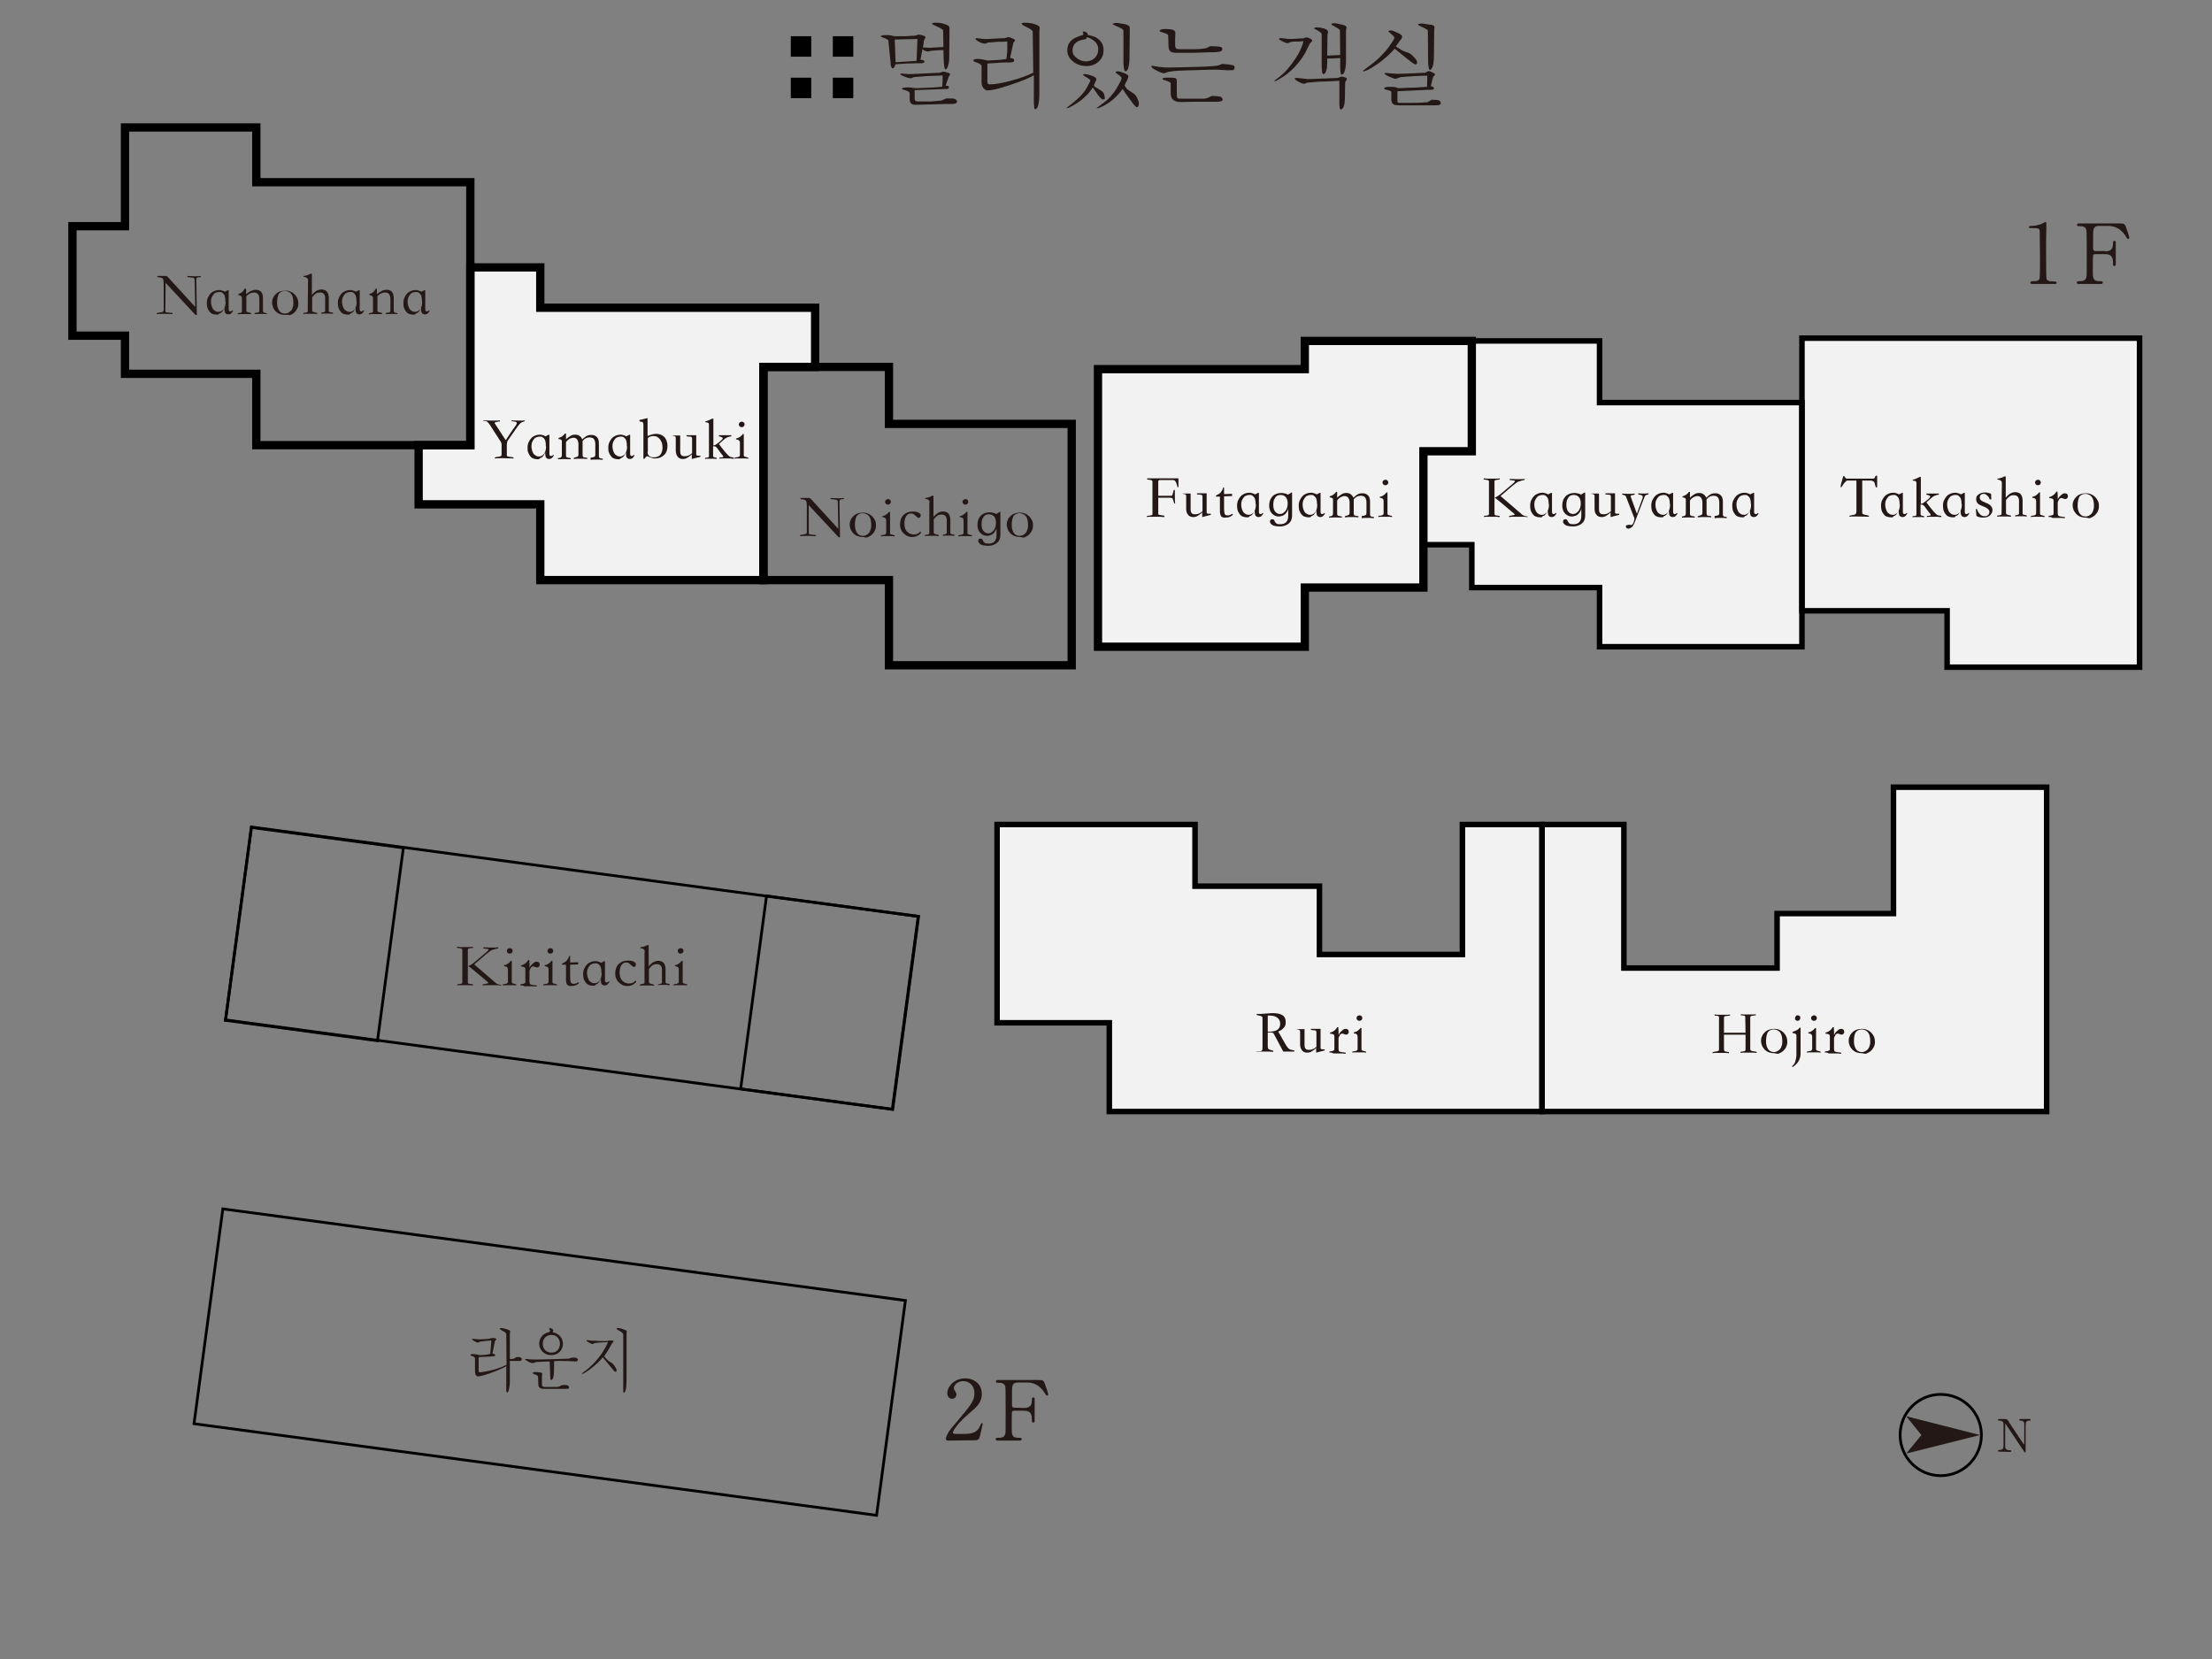 <?xml version="1.0" encoding="utf-8"?>
<!-- Generator: Adobe Illustrator 25.4.1, SVG Export Plug-In . SVG Version: 6.00 Build 0)  -->
<svg version="1.1" id="レイヤー_1" xmlns="http://www.w3.org/2000/svg" xmlns:xlink="http://www.w3.org/1999/xlink" x="0px"
	 y="0px" viewBox="0 0 800 600" style="enable-background:new 0 0 800 600;" xml:space="preserve">
<rect x="0" y="0" width="800" height="600" fill="#808080" stroke="none"/>
<style type="text/css">
	.st0{fill:#F2F2F2;}
	.st1{fill:none;stroke:#000000;stroke-width:1;stroke-miterlimit:10.001;}
	.st2{fill:none;stroke:#000000;stroke-width:2;stroke-miterlimit:10;}
	.st3{fill:none;stroke:#000000;stroke-width:3;stroke-miterlimit:10;}
	.st4{fill:none;stroke:#000000;stroke-miterlimit:10;}
	.st5{fill:#231815;}
</style>
<g id="レイヤー_1_00000105409677280143810270000011072360128115945127_">
	<g id="背景">
		<polygon class="st0" points="528.9,298.2 528.9,345.2 477.2,345.2 477.2,320.5 432.2,320.5 432.2,298.2 360.6,298.2 360.6,369.9 
			401.2,369.9 401.2,402 557.7,402 557.7,369.9 557.7,298.2 		"/>
		<polygon class="st0" points="684.8,284.7 684.8,330.4 642.7,330.4 642.7,350.1 587.3,350.1 587.3,298.2 557.7,298.2 557.7,402 
			587.3,402 642.7,402 684.8,402 740.2,402 740.2,284.7 		"/>
		<polygon class="st0" points="514.8,123.3 471.9,123.3 471.9,133.5 397.1,133.5 397.1,233.9 471.9,233.9 471.9,212.5 514.8,212.5 
			514.8,163.2 532.3,163.2 532.3,123.3 		"/>
		<polygon class="st0" points="578.5,145.6 578.5,123.3 532.3,123.3 532.3,163.2 514.8,163.2 514.8,197 532.3,197 532.3,212.5 
			578.5,212.5 578.5,233.9 651.7,233.9 651.7,145.6 		"/>
		<polygon class="st0" points="651.7,122.3 651.7,220.9 704.2,220.9 704.2,241.3 773.8,241.3 773.8,220.9 773.8,122.3 		"/>
	</g>
	<g id="線">
		
			<rect x="159.7" y="368.1" transform="matrix(0.133 -0.991 0.991 0.133 -315.859 624.213)" class="st1" width="78.4" height="249.1"/>
		<polygon class="st2" points="528.9,298.2 528.9,345.2 477.2,345.2 477.2,320.5 432.2,320.5 432.2,298.2 360.6,298.2 360.6,369.9 
			401.2,369.9 401.2,402 557.7,402 557.7,369.9 557.7,298.2 		"/>
		<polygon class="st2" points="684.8,284.7 684.8,330.4 642.7,330.4 642.7,350.1 587.3,350.1 587.3,298.2 557.7,298.2 557.7,402 
			587.3,402 642.7,402 684.8,402 740.2,402 740.2,284.7 		"/>
		<polygon class="st0" points="276.1,111.3 195.4,111.3 195.4,96.7 170.1,96.7 170.1,161 151.4,161 151.4,182.4 170.1,182.4 
			195.4,182.4 195.4,209.8 276.1,209.8 276.1,132.7 294.8,132.7 294.8,111.3 		"/>
		<polygon class="st3" points="276.1,111.3 195.4,111.3 195.4,96.7 170.1,96.7 170.1,161 151.4,161 151.4,182.4 170.1,182.4 
			195.4,182.4 195.4,209.8 276.1,209.8 276.1,132.7 294.8,132.7 294.8,111.3 		"/>
		<polygon class="st3" points="321.5,153.3 321.5,132.7 276.1,132.7 276.1,209.8 321.5,209.8 321.5,240.6 387.6,240.6 387.6,153.3 
					"/>
		<polygon class="st3" points="514.8,123.3 471.9,123.3 471.9,133.5 397.1,133.5 397.1,233.9 471.9,233.9 471.9,212.5 514.8,212.5 
			514.8,163.2 532.3,163.2 532.3,123.3 		"/>
		<polygon class="st2" points="578.5,145.6 578.5,123.3 532.3,123.3 532.3,163.2 514.8,163.2 514.8,197 532.3,197 532.3,212.5 
			578.5,212.5 578.5,233.9 651.7,233.9 651.7,145.6 		"/>
		<polygon class="st2" points="651.7,122.3 651.7,220.9 704.2,220.9 704.2,241.3 773.8,241.3 773.8,220.9 773.8,122.3 		"/>
		
			<rect x="171.7" y="228.5" transform="matrix(0.133 -0.991 0.991 0.133 -167.676 508.629)" class="st1" width="70.4" height="243.3"/>
		
			<rect x="78.5" y="310.1" transform="matrix(0.133 -0.991 0.991 0.133 -236.23 405.567)" class="st1" width="70.4" height="55.5"/>
		
			<rect x="264.9" y="334.9" transform="matrix(0.133 -0.991 0.991 0.133 -99.252 611.773)" class="st1" width="70.4" height="55.5"/>
		<polygon class="st3" points="92.7,65.9 92.7,46.1 45.2,46.1 45.2,81.8 26.2,81.8 26.2,121.4 45.2,121.4 45.2,135.2 92.7,135.2 
			92.7,161 170.1,161 170.1,65.9 		"/>
		<circle class="st4" cx="701.9" cy="519" r="14.7"/>
		<g>
			<path class="st5" d="M723.1,525c-0.2,0-0.5,0-0.5-0.3s0.2-0.3,0.6-0.3c0.2,0,1,0,1.3-0.7c0.1-0.4,0.1-0.4,0.1-4.6c0-4,0-4,0-4.3
				c-0.2-1-1.1-1-1.6-1c-0.1,0-0.4,0-0.4-0.3s0.2-0.3,0.5-0.3h1.6c1.2,0,1.2,0,2,1.3c1,1.5,2.5,3.8,3.5,5.3c0.2,0.3,1.7,2.6,1.8,2.6
				s0.1-0.1,0.1-0.3c0-0.4,0-3.1,0-3.6c0-0.6,0-3.4,0-3.7c-0.2-1-1-1-1.5-1c-0.1,0-0.3,0-0.3-0.3s0.2-0.3,0.4-0.3h3.3
				c0.2,0,0.4,0,0.4,0.3s-0.2,0.3-0.5,0.3c-1.3,0-1.3,0.7-1.3,2.6c0,1.2,0,7.1,0,8.5c0,0.1,0,0.4-0.2,0.4c-0.1,0-0.2-0.1-0.2-0.1
				c-0.1-0.1-6.4-9.5-6.5-9.7c-0.3-0.5-0.3-0.5-0.4-0.5s-0.1,0.1-0.1,0.3c0,0.6,0,3.4,0,4s0,3.8,0,4.1c0.2,1.1,1.1,1.1,1.8,1.1
				c0.1,0,0.4,0,0.4,0.3s-0.2,0.3-0.5,0.3L723.1,525L723.1,525z"/>
		</g>
		<polygon class="st5" points="716.1,519 689.4,512.2 694.9,519 689.4,525.7 		"/>
	</g>
</g>
<g>
	<g id="日本語_1_">
		<g>
			<g>
				<g>
					<g>
						<g>
							<path class="st5" d="M183.1,482.4c0-0.4-1.2-1-2-1.5c-0.2-0.1-0.4-0.2-0.4-0.3c0-0.2,0.3-0.3,0.9-0.3
								c0.9,0.2,1.7,0.4,2.4,0.7c0.4,0.2,0.5,0.4,0.5,0.6s-0.1,0.4-0.1,0.8v9.1h1c1-0.2,0.7-0.7,2-0.7c0.4,0,1.3,0,1.3,0.8
								c0,0.3-0.3,0.6-0.7,0.6h-3.6v7.2c0,1.6-0.2,2.6-0.5,3.7c-0.2,0.3-0.3,0.5-0.5,0.5s-0.3-0.3-0.3-1.1v-8.4
								c-3,1.7-8.8,3.7-10.3,3.7c-0.6,0-1-0.9-1-1.8v-4.6c0-0.6-0.7-0.9-1.4-1.1c-0.2,0-0.3-0.1-0.3-0.2s0.2-0.3,0.7-0.4
								c1,0,2.1,0.2,2.6,0.4c0.9,0,1.7-0.1,2.8-0.2c0.7-0.1,0.8-0.2,1.1-0.3c0.1-1,0.3-3.2,0.4-4.8c-1.5,0.1-2.5,0.2-4,0.4
								c-0.5,0.1-0.7,0.4-0.9,0.4c-0.3,0-2.1-0.9-2.1-1.3c0-0.1,0.1-0.1,0.2-0.1c0.1,0,0.2,0,0.3,0c0.8,0.1,1.5,0.2,2.3,0.2
								c1,0,2.1-0.1,3.3-0.2c0.8-0.1,0.3-0.3,1.8-0.3c0.7,0.1,0.9,0.2,0.9,0.4c0,0.2-0.4,0.5-0.5,0.8c-0.2,1.1-0.7,3.4-0.9,4.4
								c0.7,0.2,1,0.4,1,0.7c0,0.2-0.2,0.3-0.5,0.3c-1.8,0.2-4.2,0.2-5.1,0.3c-0.4,0.2-0.4,0-0.4,0.5c0,1.9,0,2.9,0,4.5
								c0,0.4,0.1,0.5,0.5,0.5c0.1,0,5.4-0.5,9.6-2.7L183.1,482.4L183.1,482.4z"/>
							<path class="st5" d="M198.8,492.4c-1.5,0-3.5,0.1-4.7,0.2c-0.8,0.1-1,0.4-1.5,0.4c-0.7,0-2.7-1.1-2.7-1.4
								c0-0.1,0.1-0.1,0.3-0.1c0.1,0,0.2,0,0.4,0c0.4,0.1,1.6,0.2,3.2,0.2c2.9,0,7.4-0.2,11.6-0.3c0.9,0,0.6-0.4,1.9-0.4
								c0.6,0,1.7,0,1.7,0.8c0,0.3-0.3,0.6-0.7,0.6l0,0c-1.3-0.1-3.5-0.2-5.4-0.2c-1.1,0-2,0-2.5,0.1c0,3.4,0,4.7-0.3,5.8
								c-0.2,0.7-0.4,1-0.7,1s-0.4-0.4-0.4-1.2L198.8,492.4z M194.6,498c0-0.5-0.5-0.7-1.6-1.1c-0.2-0.1-0.4-0.2-0.4-0.3
								c0-0.1,0.2-0.2,0.7-0.4c1,0,1.8,0.1,2.3,0.2c0.4,0.1,0.5,0.2,0.5,0.5c0,0.2,0,0.3-0.1,0.6c0,1,0,2.4,0,3.3
								c0,0.6,0.3,0.8,1,0.8h4.5c1.5-0.1,0.8-0.7,2.6-0.7c0.5,0,1.7,0,1.7,0.9c0,0.3-0.2,0.5-0.6,0.5h-8.3c-1.4,0-2.2-0.4-2.2-1.6
								L194.6,498z M198.5,481.8c0.1,0,0.4-0.1,0.4-0.5c0-0.1,0-0.3-0.1-0.4c-0.1-0.2-0.2-0.3-0.2-0.4s0.1-0.2,0.2-0.2
								c0.2,0,1.3,0.3,1.3,0.8c0,0.1-0.2,0.6-0.2,0.7c2.5,0.5,3.7,2.4,3.7,4.2c0,2.1-1.6,4.1-4.2,4.1c-2.8,0-4.4-2.1-4.4-4.2
								C195.1,484.1,196.1,482.3,198.5,481.8z M196.3,486c0,1.6,1,3.2,3.2,3.2c2,0,3-1.6,3-3.2s-1-3.2-3-3.2
								C197.3,482.8,196.3,484.4,196.3,486z"/>
							<path class="st5" d="M219.7,485c0.5-0.1,0.3-0.2,1.2-0.2c0.8,0,1,0.1,1,0.3c0,0.2-0.4,0.6-0.6,0.8c-0.9,1.7-1.6,2.9-2.8,4.6
								c2.5,3.1,2.3,1.4,3.9,3.7c0.4,0.6,0.6,1.1,0.6,1.4s-0.1,0.5-0.4,0.5c-0.2,0-0.5-0.2-0.7-0.5c-0.7-0.8-1.6-2-3.9-4.7
								c-2.2,2.8-6.7,6-7.4,6c-0.1,0-0.1,0-0.1-0.1s0.1-0.2,0.5-0.5c2.6-1.9,6.5-5.4,8.9-10.9c-1.2,0-4.2,0.2-4.7,0.3
								c-0.5,0.1-0.6,0.4-0.9,0.4c-0.4,0-2.2-0.9-2.2-1.3c0-0.1,0.1-0.1,0.3-0.1c0.1,0,0.2,0,0.4,0c0.7,0.2,1.8,0.2,3,0.2
								C216,485.1,219.3,485,219.7,485z M225.4,482.7c0-0.5-0.7-1.1-1.9-1.7c-0.3-0.1-0.5-0.3-0.5-0.4c0-0.2,0.2-0.3,0.7-0.3
								c1.3,0.2,2.1,0.6,2.6,0.8c0.3,0.1,0.4,0.3,0.4,0.5s-0.1,0.4-0.1,0.7V497c0,4.6-0.1,5.2-0.5,6.2c-0.1,0.3-0.3,0.5-0.4,0.5
								c-0.2,0-0.3-0.3-0.3-1.1V482.7z"/>
						</g>
					</g>
				</g>
			</g>
		</g>
	</g>
	<g>
		<path class="st5" d="M333.8,17.2c0.4,0,0.7,0,1.1,0c0.3,0,0.7,0,1,0.1l5.3-0.3l-0.1-5.9c0-0.4-0.7-0.8-2-1.4c-1.3-0.6-2-0.9-2-1.1
			c0-0.2,0.1-0.3,0.4-0.3c0.3-0.1,0.6-0.1,0.8-0.1c1,0,2,0.1,3,0.4c1.4,0.4,2.1,0.8,2.1,1.5v1l-0.1,9.7c0,1-0.1,2-0.4,2.9
			c-0.2,0.9-0.6,1.4-1,1.4c-0.2,0-0.3-0.4-0.4-1.1s-0.2-1.5-0.2-2.3l-0.1-3.6l-2.3,0.1l-2.3,0.2c0,0-0.1,0-0.4,0.1s-0.4,0.1-0.7,0.1
			s-0.6-0.1-0.9-0.2s-0.6-0.3-1-0.6l-0.7,3.8c0.3,0,0.5,0.1,0.7,0.1c0.5,0.1,0.7,0.3,0.7,0.6c0,0.3-0.2,0.4-0.5,0.5
			s-0.9,0.1-1.5,0.1h-1.4c-1.8,0-3.5,0.1-5.1,0.2c-0.5,0-1.2,0.1-2,0.2c-0.1,0.3-0.1,0.6-0.2,0.7c-0.2,0.5-0.5,0.7-0.8,0.7
			c-0.2,0-0.3-0.2-0.5-0.6s-0.2-0.8-0.2-1.3l-0.8-8c0-0.3-0.3-0.5-0.9-0.8c-1.3-0.5-1.9-0.8-1.9-0.8c0-0.2,0.2-0.3,0.6-0.4
			c0.4-0.1,1-0.1,1.6-0.1s1.1,0,1.5,0.1s0.9,0.2,1.3,0.3h3.8l3.5-0.2c0.2,0,0.4-0.1,0.8-0.2c0.4-0.1,0.6-0.2,0.6-0.2
			c0.4,0,0.9,0.1,1.5,0.3c0.7,0.2,1,0.4,1,0.7c0,0.2,0,0.3-0.1,0.4c-0.1,0.2-0.3,0.4-0.4,0.6L333.8,17.2z M331.8,14.1l-8.2,0.2
			l0.3,8.2l7.6-0.5L331.8,14.1z M346.1,36.6c0,0.4-0.2,0.7-0.5,0.8s-0.8,0.2-1.4,0.2h-1.8l-11.1,0.3c-0.8,0-1.3-0.1-1.7-0.4
			c-0.4-0.3-0.6-0.9-0.6-1.6v-2.2c0-0.4-0.5-0.7-1.4-1s-1.4-0.4-1.4-0.5c0-0.3,0.3-0.5,0.9-0.5c0.6-0.1,1-0.1,1.2-0.1
			c0.5,0,0.9,0,1.4,0.1s1,0.1,1.4,0.2l5-0.2c0.9,0,1.9-0.1,3.1-0.2c0.4,0,0.9-0.1,1.6-0.2l0.1-2v-2c-0.7,0-1.5,0.1-2.6,0.1
			s-2,0.1-2.9,0.1l-4.9,0.4c-0.1,0-0.2,0.1-0.5,0.2c-0.3,0.2-0.6,0.2-0.9,0.2s-1-0.2-2-0.6s-1.5-0.7-1.5-0.9c0-0.1,0.1-0.1,0.3-0.2
			c0,0,0.1,0,0.2,0c0,0,0.5,0,1.2,0.1s1.5,0.1,2.3,0.1l10.3-0.5c0.1,0,0.3-0.1,0.6-0.2c0.3-0.1,0.5-0.2,0.5-0.2
			c0.4,0,0.9,0.1,1.6,0.3c0.7,0.2,1,0.4,1,0.6c0,0.1-0.1,0.3-0.2,0.5s-0.2,0.4-0.3,0.5c0,0.2-0.1,0.4-0.2,0.6s-0.2,0.6-0.4,1L342,31
			c0.3,0,0.5,0,0.8,0.1s0.4,0.2,0.4,0.5s-0.1,0.4-0.4,0.5c-0.2,0.1-0.6,0.1-1,0.1l-11,0.4v3.2c0,0.6,0.4,0.9,1.1,0.9h4.5l3.9-0.3
			c0.1,0,0.5-0.2,1-0.4s0.9-0.4,1-0.4h0.6c0.9,0,1.6,0,2.2,0.1C345.8,36,346.1,36.3,346.1,36.6z"/>
		<path class="st5" d="M373.9,27.2c-1.6,1-4.5,2.2-8.5,3.5c-4,1.4-6.8,2-8.3,2c-0.5,0-0.9-0.3-1.4-0.8c-0.4-0.5-0.7-1.2-0.7-2v-6
			c0-0.4-0.5-0.8-1.5-1.2c-1-0.3-1.5-0.6-1.5-0.8c0-0.2,0.2-0.4,0.7-0.5s0.9-0.1,1.2-0.1c0.4,0,0.9,0.1,1.5,0.2s1.1,0.3,1.8,0.4
			l3.4-0.2c0.6,0,1.4-0.1,2.2-0.2c0.3,0,0.7-0.1,1.2-0.2c0-0.3,0-0.6,0.1-0.8c0.2-1.5,0.2-2.5,0.2-3V15c-0.4,0-0.9,0.1-1.5,0.1
			s-1.1,0-1.7,0l-3.8,0.3c-0.1,0-0.2,0.1-0.5,0.2c-0.3,0.1-0.5,0.2-0.7,0.2c-0.6,0-1.3-0.3-2.4-0.9c-0.6-0.4-0.9-0.6-0.9-0.9
			c0-0.1,0.1-0.2,0.4-0.2c0.5,0.1,1.1,0.1,1.6,0.2c0.5,0.1,1,0.1,1.5,0.1c1,0,1.9,0,2.7-0.1c2.8-0.2,4.2-0.2,4.4-0.2
			c0.1,0,0.3-0.1,0.6-0.2c0.3-0.1,0.5-0.2,0.6-0.2c0.4,0,1,0.2,1.8,0.6c0.5,0.2,0.7,0.4,0.7,0.6c0,0.2-0.1,0.3-0.3,0.5
			c-0.2,0.2-0.3,0.3-0.3,0.4l-1.2,5.5c0.3,0,0.5,0,0.7,0.1c0.5,0.1,0.7,0.3,0.8,0.7c0,0.3-0.2,0.6-0.7,0.7c-0.2,0-0.6,0.1-1.1,0.1
			c-0.6,0-1.1,0-1.7,0s-1.2,0-2,0.1c-0.7,0.1-1.7,0.1-3,0.2c-0.3,0-0.7,0-1.2,0.1v6.5c0,0.4,0.1,0.6,0.2,0.8
			c0.1,0.1,0.3,0.2,0.7,0.2c2.1,0,4.7-0.5,8-1.4c2.9-0.8,5.4-1.7,7.7-2.8l-0.2-14.8c0-0.4-0.7-1-2-1.6s-2-1.1-2-1.3s0.1-0.3,0.4-0.3
			c0.2-0.1,0.5-0.1,0.8-0.1c0.9,0,1.9,0.1,3.1,0.4c1.5,0.4,2.2,0.9,2.2,1.5l-0.1,1.3v22.9c0,1.2-0.1,2-0.2,2.6
			c-0.2,1.7-0.7,2.6-1.3,2.6c-0.2,0-0.4-0.4-0.4-1.1c-0.1-0.7-0.1-1.5-0.1-2.2L373.9,27.2z"/>
		<path class="st5" d="M399.1,18v0.2c0,1.7-0.6,3-1.8,4.1c-1.2,1.1-2.7,1.6-4.4,1.6s-3.3-0.5-4.6-1.5c-1.5-1.1-2.3-2.5-2.3-4.2
			c0-2,0.9-3.5,2.8-4.5c0.6-0.3,1.6-0.7,2.8-1c0.1-0.2,0.2-0.3,0.2-0.4c0-0.1,0-0.2-0.1-0.4s-0.1-0.3-0.1-0.3c0-0.1,0.1-0.1,0.2-0.2
			h0.1c0.4,0,0.7,0.1,1,0.3s0.5,0.5,0.5,0.9c1.3,0.3,2.2,0.6,2.9,0.9C398.1,14.5,399.1,16,399.1,18z M399.2,35.9L399,36
			c-0.4,0-1-0.5-1.7-1.4c-0.7-1-1.4-2-2.1-3c-0.2,0.3-0.3,0.6-0.5,0.8c-0.8,1.2-2,2.4-3.4,3.6c-0.9,0.7-1.9,1.4-3.1,2.1
			c-1.2,0.7-1.9,1-2.3,1l-0.1-0.1c0-0.1,0.8-0.7,2.5-2c1-0.8,1.9-1.7,2.8-2.6c1-1.1,1.8-2.3,2.4-3.5c0.5-1,0.8-1.5,0.8-1.7v-0.1
			c0-0.2-0.4-0.6-1.3-1.1c-0.8-0.5-1.3-0.8-1.3-0.9s0.1-0.2,0.3-0.3c0.1,0,0.2,0,0.4,0c0.6,0,1.4,0.2,2.5,0.6s1.6,0.8,1.6,1.2
			c0,0.1,0,0.3-0.1,0.5c0,0-0.1,0.1-0.1,0.2l-0.7,1.6l0.4,0.5c0.7,0.4,1.3,0.8,2,1.2c1,0.6,1.5,1.4,1.5,2.5
			C399.7,35.5,399.6,35.8,399.2,35.9z M397.2,17.8c0-1.4-0.7-2.5-2-3.4c-0.4-0.3-1.1-0.6-2-1c-0.1,0.2-0.2,0.4-0.4,0.6
			c-0.2,0.2-0.5,0.3-0.9,0.3c-1,0.2-1.9,0.5-2.6,1c-0.9,0.7-1.4,1.7-1.4,3c0,1.2,0.6,2.1,1.8,2.9c1,0.7,2,1,3,1
			c1.3,0,2.3-0.4,3.2-1.2C396.8,20.1,397.2,19.1,397.2,17.8z M411.4,38.7l-0.2,0.1c-0.3,0-1-0.7-2-2.1c-1.1-1.5-2.2-3-3.2-4.5
			c-0.2,0.3-0.4,0.5-0.5,0.7c-0.9,1.1-1.8,2.1-3,3.1c-0.9,0.8-2.1,1.6-3.4,2.3c-1.2,0.6-2,0.9-2.4,0.9l-0.1-0.1
			c0.7-0.5,1.5-1.2,2.5-1.9s1.9-1.5,2.7-2.5c0.9-1,1.6-2,2.3-3.2c1-1.7,1.5-2.7,1.5-3.1v-0.2c0-0.3-0.5-0.8-1.4-1.4
			c-0.5-0.3-0.7-0.5-0.7-0.6c0-0.3,0.3-0.4,0.8-0.4s1.2,0.2,2.2,0.6s1.6,0.8,1.6,1.2c0,0.2,0,0.3-0.1,0.5c0,0,0,0.1-0.1,0.2
			c0,0.2-0.1,0.5-0.4,1s-0.6,1.1-0.8,1.6l0.9,1.3c0.1,0.1,0.5,0.4,1.3,0.9s1.2,0.8,1.3,0.9c0.5,0.4,0.9,1,1.2,1.7
			c0.3,0.7,0.5,1.3,0.5,1.8C411.8,38.3,411.7,38.5,411.4,38.7z M408.6,10.9l-0.1,9.4c0,1.6-0.1,3-0.4,4c-0.2,1-0.6,1.5-1.1,1.5
			c-0.2,0-0.4-0.3-0.5-1s-0.2-1.4-0.2-2.1V11.1c0-0.3-0.4-0.7-1.3-1.1c-0.9-0.4-1.7-0.8-2.6-1.2c0-0.2,0.2-0.3,0.5-0.4
			c0.3-0.1,0.6-0.1,0.9-0.1h0.2c0.9,0.1,1.8,0.3,2.7,0.4c1.3,0.3,1.9,0.7,1.9,1.4V10.9z"/>
		<path class="st5" d="M446.5,24.1c0,0.6-0.1,0.9-0.3,1.1s-0.6,0.2-1.3,0.2c-0.5,0-0.9,0-1.3,0c-1.7-0.1-2.7-0.2-3.3-0.2h-1.1
			c-0.6,0-2.1,0-4.7,0.1c-1,0-2,0.1-2.9,0.1c-1.7,0-3.6,0.1-5.7,0.2c-0.7,0-1.6,0.1-2.8,0.3c-0.4,0-0.8,0.1-1.2,0.3
			c-0.4,0.2-0.7,0.3-0.9,0.3c-0.5,0-1.4-0.3-2.7-1c-1.3-0.6-1.9-1.1-1.9-1.5c0.1-0.2,0.2-0.2,0.4-0.2c0.8,0.1,1.6,0.3,2.5,0.4
			s1.8,0.2,2.6,0.2h1.6c1.7,0,4.7-0.1,9-0.2s6.7-0.3,7.2-0.4c0.4,0,0.7-0.1,1.1-0.2s0.8-0.3,1.2-0.5
			C445.1,23.3,446.5,23.6,446.5,24.1z M442,18c-0.1,0.4-0.4,0.6-1,0.7s-1.3,0.2-2.1,0.2c-0.5,0-0.9,0-1.3,0c-2.8,0.1-5,0.2-6.5,0.2
			h-5.6c-1.1,0-1.9-0.2-2.3-0.6s-0.6-1.1-0.6-2.2l-0.1-3.4c0-0.4-0.5-0.7-1.5-1s-1.6-0.5-1.6-0.6c0-0.3,0.2-0.5,0.5-0.6
			s0.7-0.2,1.2-0.2h0.6c1,0,1.7,0.1,2.2,0.2c0.8,0.2,1.2,0.6,1.2,1.2l-0.1,1.9v2.5c0,0.9,0.3,1.4,0.8,1.4c0.5,0.1,1,0.1,1.4,0.1h4.3
			c0.8,0,1.6,0,2.6-0.1s1.5-0.2,1.7-0.2s0.6-0.1,1.1-0.4s0.8-0.4,0.9-0.4c1.5,0,2.6,0.1,3.3,0.2s1,0.4,1,0.9L442,18z M442.2,36.1
			c-0.1,0.3-0.4,0.5-0.9,0.6s-1.1,0.1-1.8,0.1h-7.2l-5.5,0.1c-1.1,0-1.9-0.3-2.5-0.8s-0.9-1.3-0.9-2.4v-3.5c0-0.3-0.3-0.5-1-0.8
			c-0.7-0.2-1.3-0.5-2-0.7c0-0.2,0.1-0.4,0.4-0.5s0.6-0.1,1-0.1h1.5c0.3,0,0.5,0,0.6,0c0.6,0,1,0.1,1.3,0.2s0.4,0.5,0.4,1.1v1.7v3.1
			c0,0.6,0.1,1,0.2,1.2s0.5,0.3,1,0.3h5.6c0.3,0,0.5,0,0.6,0c0.2,0,0.4,0,0.5,0c0.2,0,0.4,0,0.5,0c0.2,0,0.3,0,0.4,0
			c1,0,1.5,0,1.6-0.1c0.3,0,0.6-0.1,1-0.3s0.8-0.4,1.2-0.6c1.3,0,2.3,0.1,2.9,0.2C441.8,35,442.2,35.6,442.2,36.1z"/>
		<path class="st5" d="M474.6,14.7c0,0.1-0.1,0.3-0.3,0.4c-0.2,0.2-0.3,0.4-0.5,0.5c-0.6,1.2-1.2,2.4-1.8,3.6
			c-0.8,1.4-1.8,2.8-3,4.2s-2.8,2.9-4.7,4.2c-1.5,1-2.6,1.6-3.2,1.8l-0.2-0.2l0.1-0.1c0.9-0.6,1.8-1.3,2.9-2.3
			c1.2-1.1,2.3-2.4,3.5-4c1.6-2.2,2.9-4.4,3.6-6.5c0.3-0.9,0.4-1.3,0.4-1.4c-0.2,0-0.6,0-1.1,0.1c-0.5,0-0.9,0-1.2,0
			c-0.6,0-1.2,0-1.8,0.1c-0.1,0-0.3,0-0.5,0.1c-0.3,0.1-0.5,0.2-0.7,0.3s-0.4,0.1-0.5,0.1c-0.3,0-0.9-0.2-1.7-0.6s-1.3-0.7-1.3-0.9
			s0.1-0.3,0.4-0.3c0.4,0,0.8,0,1.4,0.1c1.2,0.2,2,0.2,2.3,0.2c0.5,0,1.2,0,2.2-0.1s1.7-0.1,2.3-0.1c0.1,0,0.3-0.1,0.6-0.2
			c0.3-0.1,0.5-0.2,0.6-0.2c0.2,0,0.7,0.1,1.3,0.4S474.6,14.4,474.6,14.7z M487.1,28.5c0,0.2-0.1,0.4-0.3,0.7
			c-0.2,0.3-0.3,0.5-0.3,0.5l-0.1,5.8c0,1-0.1,1.9-0.3,2.6c-0.3,1-0.7,1.5-1.2,1.5c-0.2,0-0.4-0.3-0.4-0.9c-0.1-0.6-0.1-1.2-0.1-1.9
			v-7.6c-1,0.1-2.2,0.1-3.5,0.2c-1.4,0.1-2.5,0.1-3.3,0.1l-4.9,0.4c0,0-0.2,0.1-0.4,0.2s-0.4,0.2-0.7,0.2c-0.5,0-1.2-0.3-2.1-0.8
			s-1.3-0.9-1.3-1.1c0.1-0.1,0.3-0.2,0.4-0.2c0.6,0,1.1,0,1.6,0.1c1.7,0.2,2.6,0.3,2.8,0.3c1.1,0,3-0.1,5.6-0.2s4.3-0.2,5.1-0.2
			c0.1,0,0.3-0.1,0.6-0.2s0.6-0.2,0.8-0.3c0.3,0,0.8,0.1,1.4,0.3C486.8,28.1,487.1,28.3,487.1,28.5z M487,10c0,0.1,0,0.2-0.1,0.4
			c0,0.2-0.1,0.3-0.1,0.5v10.9c0,2-0.2,3.4-0.6,4.3c-0.3,0.6-0.6,0.9-1,0.9c-0.2,0-0.3-0.4-0.4-1c-0.1-0.7-0.1-1.3-0.1-1.9V21
			l-4.7,0.2v1.5c0,1.3-0.1,2.3-0.4,3c-0.2,0.7-0.6,1.1-1,1.1c-0.3,0-0.4-0.4-0.5-1.2c-0.1-0.8-0.1-1.9-0.1-3.5v-9.7
			c0-0.3-0.3-0.7-0.9-1c-0.6-0.4-1.2-0.8-1.9-1.1c0-0.1,0.1-0.2,0.3-0.3s0.4-0.1,0.8-0.1c0.6,0,1.5,0.1,2.5,0.4
			c1,0.3,1.5,0.7,1.5,1.2c0,0.1,0,0.3-0.1,0.6c0,0.2-0.1,0.4-0.1,0.5l-0.1,7.5l4.7-0.2l-0.1-8.8c0-0.3-0.3-0.6-1-1s-1.4-0.8-2.1-1.2
			c0-0.3,0.3-0.5,1-0.5s1.6,0.2,2.8,0.5C486.5,9.1,487,9.5,487,10z"/>
		<path class="st5" d="M512.5,22.6c0,0.5-0.2,0.7-0.6,0.7c-0.3,0-1.2-0.6-2.7-1.8c-1.6-1.3-3.2-2.6-4.8-3.9
			c-0.3,0.4-0.8,0.9-1.5,1.6c-0.9,0.9-1.8,1.7-2.8,2.5c-1.2,1-2.5,1.9-4,2.8s-2.5,1.3-3,1.3l-0.2-0.1c0-0.1,0.4-0.4,1.2-1
			c2.2-1.6,3.9-3,5.1-4.2s2.3-2.4,3.2-3.7c1.2-1.7,1.9-2.7,1.9-3.1c0-0.2-0.2-0.6-0.7-1s-1-0.9-1.5-1.4c0.1-0.2,0.4-0.3,0.9-0.3
			s1.3,0.3,2.3,0.8c1.1,0.5,1.7,0.9,1.8,1.3c0,0.4-0.1,0.7-0.3,1c0,0-0.1,0.1-0.2,0.2l-1.8,2.5l2.1,1.3c0.3,0.2,0.8,0.4,1.3,0.6
			c0.3,0.1,0.6,0.2,0.9,0.3c0.7,0.2,1.4,0.7,2.1,1.5C512.1,21.3,512.5,22,512.5,22.6z M521.1,37.4c-0.1,0.3-0.3,0.5-0.8,0.6
			s-1.1,0.1-2,0.1h-12.1c-1,0-1.7-0.1-2.1-0.3c-0.6-0.3-0.9-0.9-0.9-1.8v-2.8c0-0.2-0.4-0.4-1.3-0.6c-0.9-0.2-1.3-0.4-1.3-0.5
			c0-0.2,0.1-0.4,0.4-0.5s0.6-0.2,0.9-0.2c1.2,0,2.1,0,2.7,0.1c0.4,0.1,0.8,0.3,1.2,0.4c0.8,0,1.5-0.1,2-0.1
			c1.9-0.1,3.2-0.1,3.8-0.1l4.5-0.3l0.1-4c-0.6,0-1.2,0-1.8,0s-1.4,0.1-2.5,0.1l-5.4,0.4c0,0-0.3,0.1-0.8,0.3
			c-0.5,0.2-0.9,0.3-1.3,0.3c-0.7-0.3-1.3-0.5-2-0.8c-1.1-0.5-1.7-0.9-1.7-1.1c0-0.1,0.2-0.2,0.6-0.2c0.3,0,0.7,0,1.2,0.1
			c1.4,0.1,2.4,0.2,3,0.2c1,0,2.9-0.1,5.7-0.2c2.8-0.1,4.2-0.2,4.3-0.2c0.2-0.1,0.4-0.2,0.5-0.3c0.4-0.2,0.6-0.3,0.7-0.3
			c0.3,0,0.8,0.2,1.4,0.5c0.6,0.3,0.9,0.5,0.9,0.7s-0.1,0.4-0.3,0.5s-0.3,0.3-0.3,0.3c-0.1,0.2-0.3,0.7-0.5,1.7s-0.4,1.6-0.4,1.8
			c0.2,0,0.4,0.1,0.5,0.1c0.4,0.1,0.6,0.4,0.6,0.7c0,0.2-0.1,0.3-0.4,0.4c-0.3,0.1-0.6,0.1-1,0.1h-1.1L505.4,33v3.7
			c0,0.2,0.1,0.3,0.2,0.4c0.1,0.1,0.3,0.1,0.5,0.1h4.2c1.6,0,2.9,0,3.9-0.1s1.6-0.1,1.7-0.1c0.2,0,0.5-0.1,0.8-0.3s0.7-0.4,1-0.6
			h0.9c1,0,1.6,0.1,2,0.3C520.9,36.7,521.1,37,521.1,37.4z M518.8,9.9l-0.1,1.1l-0.1,9.1c0,1.2-0.1,2.2-0.2,2.9
			c-0.2,1.3-0.6,2.1-1.2,2.3c-0.2,0-0.4-0.3-0.5-0.9s-0.2-1.2-0.2-1.8l-0.1-11.5c0-0.2-0.4-0.5-1.2-0.9s-1.6-0.8-2.4-1.2
			c0-0.4,0.6-0.5,1.7-0.5c0.8,0.1,1.6,0.3,2.5,0.4C518.2,8.9,518.8,9.3,518.8,9.9z"/>
	</g>
	<g id="日本語">
		<g>
			<path class="st5" d="M184.1,165.2l1.6,0.2v0.4c-1.7,0-3-0.1-3.9-0.1s-1.8,0-2.8,0.1v-0.4l1.1-0.2c0.4,0,0.7-0.1,0.9-0.2
				c0.3-0.1,0.4-0.3,0.4-0.6v-3.7c0-0.3-0.1-0.7-0.4-1.1l-3.8-5.9c-0.6-0.9-1.1-1.3-1.4-1.4l-1-0.1V152c0.3,0,1.2,0.1,2.7,0.1
				c0.8,0,1.4,0,2,0s1,0,1.3-0.1v0.4l-1.3,0.2c-0.4,0.1-0.6,0.2-0.6,0.4c0,0.1,0,0.2,0.1,0.2l3.9,6c0.6-0.9,1.2-1.8,1.8-2.7
				s1.2-1.8,1.9-2.7c0.2-0.3,0.3-0.6,0.3-0.8s-0.2-0.4-0.5-0.5l-1.4-0.2V152c0.1,0,0.9,0.1,2.2,0.1c0.7,0,1.2,0,1.6,0s0.7,0,0.9-0.1
				v0.4l-0.7,0.2c-0.5,0.1-1.1,0.7-1.9,1.8l-3.5,5c-0.1,0.2-0.2,0.4-0.2,0.6c0,0.2-0.1,0.6-0.1,1v3.6
				C183.2,164.9,183.5,165.1,184.1,165.2z"/>
			<path class="st5" d="M194.4,166.1c-0.6,0-1.1-0.1-1.6-0.3s-0.8-0.5-1.1-0.9s-0.5-0.8-0.7-1.3s-0.2-1-0.2-1.6
				c0-0.8,0.1-1.5,0.4-2.1c0.3-0.6,0.6-1.1,1-1.5s0.9-0.7,1.4-0.9s1.1-0.3,1.6-0.3c0.3,0,0.6,0,0.8,0.1s0.5,0.1,0.7,0.2
				c0.2,0.1,0.4,0.2,0.6,0.3l1.2-0.6l0.2,0.1c0,1.1,0,2.3,0,3.4c0,1.1,0,2.3,0,3.4c0,0.6,0.2,0.9,0.7,0.8c0.1,0,0.2,0,0.3-0.1
				c0.1,0,0.1-0.1,0.2-0.1c0.1-0.1,0.1-0.1,0.2-0.2l0.2,0.1c-0.1,0.3-0.2,0.5-0.4,0.7c-0.1,0.2-0.3,0.3-0.5,0.5
				c-0.2,0.1-0.5,0.2-0.8,0.2c-0.5,0-0.9-0.2-1.1-0.5c-0.2-0.3-0.3-0.8-0.3-1.3v-0.7c-0.1,0.3-0.2,0.6-0.4,0.9
				c-0.2,0.3-0.4,0.6-0.6,0.8c-0.2,0.2-0.5,0.4-0.9,0.5C195.2,166,194.8,166.1,194.4,166.1z M197.4,161.2c0-0.5,0-1-0.1-1.4
				s-0.2-0.8-0.4-1c-0.2-0.3-0.4-0.5-0.7-0.7s-0.7-0.2-1.1-0.2c-0.3,0-0.6,0.1-1,0.2c-0.3,0.1-0.7,0.3-0.9,0.6
				c-0.3,0.3-0.5,0.7-0.7,1.1s-0.3,1-0.3,1.6c0,0.5,0.1,1,0.2,1.4c0.1,0.4,0.3,0.8,0.5,1.2c0.2,0.3,0.5,0.6,0.9,0.8
				c0.3,0.2,0.7,0.3,1.2,0.3c0.4,0,0.7-0.1,1-0.3s0.6-0.4,0.8-0.7s0.4-0.7,0.5-1.1c0.1-0.4,0.2-0.9,0.2-1.4L197.4,161.2L197.4,161.2
				z"/>
			<path class="st5" d="M213.8,165.5l0.6-0.1c0.4-0.1,0.6-0.2,0.7-0.3c0.1-0.1,0.2-0.3,0.2-0.6v-3.9c0-0.8-0.2-1.4-0.5-1.8
				c-0.3-0.4-0.8-0.6-1.6-0.6c-1,0-1.8,0.4-2.5,1.3v4.9c0,0.3,0,0.5,0.1,0.7s0.2,0.3,0.5,0.3l1.1,0.2v0.4c-0.7-0.1-1.5-0.1-2.4-0.1
				c-0.8,0-1.7,0-2.5,0.1v-0.4l0.6-0.2c0.4-0.1,0.7-0.2,0.8-0.3c0.2-0.1,0.3-0.3,0.3-0.6v-3.9c0-0.7-0.2-1.3-0.5-1.7
				s-0.8-0.6-1.4-0.6c-0.2,0-0.5,0.1-0.8,0.2c-0.3,0.1-0.6,0.2-0.8,0.4c-0.3,0.2-0.5,0.4-0.7,0.6c-0.2,0.2-0.3,0.4-0.3,0.6v4.4
				c0,0.4,0,0.6,0.1,0.7c0.1,0.1,0.2,0.2,0.5,0.3l1.1,0.2v0.4c-1.5-0.1-3-0.1-4.6,0v-0.4l0.6-0.1c0.3-0.1,0.5-0.2,0.6-0.3
				s0.2-0.4,0.2-0.7v-4.7c0-0.2,0-0.3,0-0.5c0-0.1-0.1-0.2-0.2-0.3c-0.1-0.1-0.2-0.1-0.4-0.2s-0.4-0.1-0.6-0.1v-0.4
				c0.4-0.1,0.8-0.3,1.2-0.5c0.4-0.3,0.8-0.6,1.1-1.1h0.4v2.1c0.6-0.6,1.2-1,1.7-1.3s1-0.4,1.6-0.4c0.3,0,0.6,0,0.8,0.1
				c0.2,0,0.5,0.1,0.7,0.3c0.2,0.1,0.4,0.3,0.6,0.5c0.2,0.2,0.3,0.5,0.5,0.8c0.5-0.5,1-0.9,1.5-1.2s1.1-0.4,1.9-0.4
				c0.8,0,1.4,0.3,1.9,0.8s0.7,1.3,0.7,2.3v4.4c0,0.5,0.1,0.8,0.4,0.9l1,0.2v0.4c-0.7-0.1-1.5-0.1-2.3-0.1s-1.5,0-2.1,0.1v-0.8
				L213.8,165.5L213.8,165.5z"/>
			<path class="st5" d="M223.6,166.1c-0.6,0-1.1-0.1-1.6-0.3s-0.8-0.5-1.1-0.9s-0.5-0.8-0.7-1.3s-0.2-1-0.2-1.6
				c0-0.8,0.1-1.5,0.4-2.1c0.3-0.6,0.6-1.1,1-1.5s0.9-0.7,1.4-0.9s1.1-0.3,1.6-0.3c0.3,0,0.6,0,0.8,0.1s0.5,0.1,0.7,0.2
				c0.2,0.1,0.4,0.2,0.6,0.3l1.2-0.6l0.2,0.1c0,1.1,0,2.3,0,3.4c0,1.1,0,2.3,0,3.4c0,0.6,0.2,0.9,0.7,0.8c0.1,0,0.2,0,0.3-0.1
				c0.1,0,0.1-0.1,0.2-0.1c0.1-0.1,0.1-0.1,0.2-0.2l0.2,0.1c-0.1,0.3-0.2,0.5-0.4,0.7c-0.1,0.2-0.3,0.3-0.5,0.5
				c-0.2,0.1-0.5,0.2-0.8,0.2c-0.5,0-0.9-0.2-1.1-0.5c-0.2-0.3-0.3-0.8-0.3-1.3v-0.7c-0.1,0.3-0.2,0.6-0.4,0.9
				c-0.2,0.3-0.4,0.6-0.6,0.8c-0.2,0.2-0.5,0.4-0.9,0.5C224.4,166,224,166.1,223.6,166.1z M226.7,161.2c0-0.5,0-1-0.1-1.4
				s-0.2-0.8-0.4-1c-0.2-0.3-0.4-0.5-0.7-0.7s-0.7-0.2-1.1-0.2c-0.3,0-0.6,0.1-1,0.2c-0.3,0.1-0.7,0.3-0.9,0.6
				c-0.3,0.3-0.5,0.7-0.7,1.1s-0.3,1-0.3,1.6c0,0.5,0.1,1,0.2,1.4c0.1,0.4,0.3,0.8,0.5,1.2c0.2,0.3,0.5,0.6,0.9,0.8
				c0.3,0.2,0.7,0.3,1.2,0.3c0.4,0,0.7-0.1,1-0.3s0.6-0.4,0.8-0.7s0.4-0.7,0.5-1.1c0.1-0.4,0.2-0.9,0.2-1.4L226.7,161.2L226.7,161.2
				z"/>
			<path class="st5" d="M231.2,152.3l0.1-0.4l2.9-0.7v6.5c1.2-0.5,2.2-0.8,3.1-0.8c0.6,0,1.2,0.1,1.7,0.3s0.9,0.5,1.3,0.9
				s0.6,0.9,0.8,1.4s0.3,1.1,0.3,1.7c0,0.7-0.1,1.4-0.3,1.9c-0.2,0.6-0.5,1.1-1,1.5c-0.4,0.4-0.9,0.7-1.4,0.9s-1.1,0.3-1.8,0.3
				c-0.3,0-0.6,0-0.9-0.1s-0.6-0.2-0.9-0.3c-0.3-0.1-0.5-0.2-0.7-0.3s-0.3-0.1-0.4-0.1c-0.2,0-0.5,0.3-0.9,0.9h-0.4v-11.3
				c0-0.4,0-0.7,0-0.9c0-0.3,0-0.5-0.1-0.7s-0.2-0.4-0.4-0.5C232,152.7,231.7,152.5,231.2,152.3z M234.2,163.4
				c0,0.7,0.2,1.2,0.6,1.5c0.4,0.4,0.9,0.5,1.6,0.5c1.1,0,1.8-0.3,2.4-0.9c0.5-0.6,0.8-1.5,0.8-2.7c0-0.6-0.1-1.1-0.2-1.6
				c-0.2-0.5-0.4-0.9-0.7-1.3s-0.6-0.6-1-0.9c-0.4-0.2-0.8-0.3-1.3-0.3c-0.6,0-1.1,0.1-1.5,0.3s-0.6,0.4-0.6,0.6v4.8L234.2,163.4
				L234.2,163.4z"/>
			<path class="st5" d="M243.1,157.5h2.9v5.6c0,0.7,0.1,1.2,0.4,1.5c0.2,0.3,0.7,0.4,1.3,0.4c1,0,1.8-0.4,2.6-1.1v-5.3
				c0-0.1,0-0.3-0.1-0.4c0-0.1-0.1-0.2-0.3-0.2c-0.1-0.1-0.3-0.1-0.6-0.1s-0.6-0.1-1-0.1v-0.4h3.5v6.4c0,0.3,0,0.5,0,0.6
				s0.1,0.3,0.2,0.3c0.1,0.1,0.3,0.1,0.5,0.1s0.5,0,0.8,0c0,0.1,0,0.1,0,0.2c0,0.1,0,0.1,0,0.2l-3.1,0.8v-1.7
				c-0.6,0.6-1.2,1-1.7,1.3s-1,0.4-1.6,0.4c-0.8,0-1.4-0.3-1.8-0.8s-0.7-1.3-0.7-2.2v-4.6c0-0.3-0.1-0.5-0.3-0.6s-0.6-0.2-1.2-0.3
				l0,0L243.1,157.5L243.1,157.5z"/>
			<path class="st5" d="M265,165.9c-0.3,0-0.6-0.1-1-0.1s-0.9,0-1.4,0s-1,0-1.4,0s-0.8,0-1,0.1v-0.4l0.9-0.1c0.3,0,0.5-0.1,0.5-0.2
				c0-0.1-0.1-0.4-0.4-0.7s-0.7-0.9-1.3-1.7c-0.2-0.3-0.4-0.5-0.5-0.7s-0.3-0.3-0.4-0.4c-0.1-0.1-0.2-0.2-0.3-0.2s-0.1-0.1-0.2-0.1
				h-0.6v3.1c0,0.4,0,0.6,0.1,0.7c0.1,0.1,0.2,0.2,0.4,0.2l0.8,0.2v0.4c-0.2,0-0.5-0.1-0.9-0.1s-0.8,0-1.2,0c-0.5,0-0.9,0-1.2,0
				c-0.4,0-0.6,0-0.9,0.1v-0.4l0.8-0.1c0.3,0,0.4-0.1,0.5-0.2c0.1-0.1,0.1-0.3,0.1-0.7v-10.9c0-0.2,0-0.3,0-0.4
				c0-0.1-0.1-0.2-0.2-0.3s-0.2-0.1-0.4-0.2c-0.2,0-0.4-0.1-0.7-0.1v-0.3c0.4-0.1,0.8-0.2,1.2-0.4s0.8-0.4,1.3-0.6h0.4v9.7
				c0.3,0,0.6-0.1,0.9-0.3s0.7-0.5,1.2-0.9s0.8-0.7,1-0.9s0.3-0.4,0.3-0.5c0-0.3-0.5-0.5-1.4-0.7v-0.4h4.5v0.4c-1,0.1-2,0.5-2.7,1.2
				l-1.8,1.6c0.3,0.4,0.7,0.8,1,1.3c0.4,0.5,0.8,1,1.2,1.5c0.4,0.5,0.8,0.9,1.2,1.3c0.4,0.4,0.7,0.6,1,0.6l0.5,0.1l0.5,0.1v0.4
				L265,165.9L265,165.9z"/>
			<path class="st5" d="M270.7,165.9c-0.2,0-0.6-0.1-1-0.1s-0.9,0-1.5,0s-1.1,0-1.5,0s-0.7,0-1,0.1v-0.4l1.2-0.2
				c0.5-0.1,0.7-0.4,0.7-0.8v-4.4c0-0.4-0.1-0.6-0.3-0.8c-0.2-0.2-0.5-0.3-1.1-0.4v-0.3c0.5-0.1,1-0.3,1.4-0.6s0.8-0.6,1-1h0.4v7.5
				c0,0.2,0,0.4,0.1,0.5s0.2,0.2,0.4,0.2l1.1,0.3L270.7,165.9L270.7,165.9z M268.3,152.5c0.3,0,0.5,0.1,0.7,0.3s0.3,0.4,0.3,0.7
				c0,0.2-0.1,0.5-0.3,0.7c-0.2,0.2-0.5,0.3-0.8,0.3s-0.5-0.1-0.7-0.3s-0.3-0.4-0.3-0.7s0.1-0.5,0.3-0.7
				C267.8,152.6,268,152.5,268.3,152.5z"/>
		</g>
		<g>
			<path class="st5" d="M59.8,112.1c0,0.4,0,0.6,0.1,0.7s0.3,0.2,0.5,0.2l2,0.2v0.4c-0.9,0-1.8-0.1-2.6-0.1c-0.9,0-1.9,0-3.1,0.1
				v-0.4L58,113c0.5-0.1,0.8-0.2,1-0.3c0.1-0.1,0.2-0.3,0.2-0.7v-9.5c0-0.7-0.1-1.2-0.2-1.5s-0.4-0.5-0.8-0.6l-1.3-0.2v-0.4h2.7
				c0.2,0,0.3,0,0.4,0c0.1,0,0.2,0,0.3,0.1c0.1,0,0.2,0.1,0.3,0.2s0.2,0.2,0.3,0.3l9.7,10.6l-0.2-9.6c0-0.4-0.1-0.7-0.2-0.8
				c-0.1-0.1-0.3-0.2-0.6-0.2l-1.8-0.2v-0.4c0.4,0,1.2,0.1,2.4,0.1c1.2,0,2,0,2.4-0.1v0.4l-1,0.1c-0.2,0-0.4,0.1-0.5,0.3
				S71,101,71,101.4l0.2,12.5h-0.5l-10.8-11.6L59.8,112.1L59.8,112.1z"/>
			<path class="st5" d="M78.4,113.8c-0.6,0-1.1-0.1-1.6-0.3c-0.5-0.2-0.8-0.5-1.1-0.9c-0.3-0.4-0.5-0.8-0.7-1.3
				c-0.1-0.5-0.2-1-0.2-1.6c0-0.8,0.1-1.5,0.4-2.1s0.6-1.1,1-1.5s0.9-0.7,1.4-0.9c0.5-0.2,1.1-0.3,1.6-0.3c0.3,0,0.6,0,0.8,0.1
				c0.2,0.1,0.5,0.1,0.7,0.2s0.4,0.2,0.6,0.3l1.2-0.6l0.2,0.1c0,1.1,0,2.3,0,3.4s0,2.3,0,3.4c0,0.6,0.2,0.9,0.7,0.8
				c0.1,0,0.2,0,0.3-0.1s0.1-0.1,0.2-0.1c0.1-0.1,0.1-0.1,0.2-0.2l0.2,0.1c-0.1,0.3-0.2,0.5-0.4,0.7c-0.1,0.2-0.3,0.3-0.5,0.5
				c-0.2,0.1-0.5,0.2-0.8,0.2c-0.5,0-0.9-0.2-1.1-0.5s-0.3-0.8-0.3-1.3v-0.7c-0.1,0.3-0.2,0.6-0.4,0.9c-0.2,0.3-0.4,0.6-0.6,0.8
				c-0.2,0.2-0.5,0.4-0.9,0.5C79.2,113.7,78.8,113.8,78.4,113.8z M81.5,108.9c0-0.5,0-1-0.1-1.4s-0.2-0.8-0.4-1
				c-0.2-0.3-0.4-0.5-0.7-0.7c-0.3-0.2-0.7-0.2-1.1-0.2c-0.3,0-0.6,0.1-1,0.2c-0.3,0.1-0.7,0.3-0.9,0.6c-0.3,0.3-0.5,0.7-0.7,1.1
				s-0.3,1-0.3,1.6c0,0.5,0.1,1,0.2,1.4s0.3,0.8,0.5,1.2c0.2,0.3,0.5,0.6,0.9,0.8c0.3,0.2,0.7,0.3,1.2,0.3c0.4,0,0.7-0.1,1-0.3
				c0.3-0.2,0.6-0.4,0.8-0.7c0.2-0.3,0.4-0.7,0.5-1.1s0.2-0.9,0.2-1.4L81.5,108.9L81.5,108.9z"/>
			<path class="st5" d="M96.7,113.6c-1.6-0.1-3.1-0.1-4.6,0v-0.4l1.2-0.2c0.3,0,0.5-0.3,0.5-0.9v-3.7c0-0.8-0.1-1.4-0.4-1.9
				s-0.8-0.7-1.6-0.7c-0.9,0-1.8,0.4-2.7,1.3v5.3c0,0.2,0.2,0.4,0.5,0.5l1.2,0.3v0.4c-0.2,0-0.5,0-0.7,0s-0.6,0-1,0h-0.7
				c-0.5,0-1,0-1.4,0s-0.7,0-1,0.1v-0.4l1.1-0.2c0.3,0,0.4-0.3,0.4-0.7V108c0-0.5-0.1-0.8-0.3-0.9c-0.2-0.2-0.5-0.3-1-0.4v-0.4
				c0.5-0.1,0.9-0.3,1.3-0.6c0.4-0.3,0.7-0.8,1-1.3H89v2c0.6-0.5,1.2-0.9,1.8-1.2c0.7-0.3,1.2-0.4,1.7-0.4c1.7,0,2.6,1,2.6,3v4.4
				c0,0.3,0,0.5,0.1,0.6s0.2,0.2,0.4,0.3l0.9,0.2v0.3H96.7z"/>
			<path class="st5" d="M103.1,113.9c-0.7,0-1.3-0.1-1.8-0.3c-0.6-0.2-1-0.5-1.5-0.9s-0.7-0.9-1-1.4c-0.2-0.6-0.4-1.2-0.4-1.8
				c0-0.7,0.1-1.3,0.4-1.8c0.2-0.6,0.6-1,1-1.4s0.9-0.7,1.5-0.9c0.6-0.2,1.2-0.3,1.9-0.3c0.7,0,1.4,0.1,1.9,0.4
				c0.6,0.2,1.1,0.6,1.5,1s0.7,0.9,1,1.5c0.2,0.6,0.3,1.2,0.3,1.8c0,0.6-0.1,1.2-0.4,1.8s-0.6,1-1,1.4s-0.9,0.7-1.6,1
				C104.4,113.8,103.8,113.9,103.1,113.9z M100.2,109.5c0,1.2,0.3,2.2,0.8,2.9c0.5,0.7,1.3,1,2.1,1c0.4,0,0.9-0.1,1.2-0.3
				s0.7-0.5,1-0.8s0.5-0.8,0.6-1.3c0.2-0.5,0.2-1.1,0.2-1.7s-0.1-1.2-0.2-1.7s-0.3-0.9-0.6-1.3c-0.3-0.4-0.6-0.6-1-0.8
				c-0.4-0.2-0.8-0.3-1.3-0.3c-0.9,0-1.6,0.4-2.2,1.1C100.5,107,100.2,108.1,100.2,109.5z"/>
			<path class="st5" d="M111.4,101.4c0-0.2,0-0.4-0.1-0.5c0-0.1-0.1-0.2-0.2-0.3c-0.1-0.1-0.3-0.2-0.5-0.3c-0.2-0.1-0.5-0.1-0.8-0.2
				v-0.3c0.3,0,0.7-0.1,1.1-0.2s0.9-0.3,1.4-0.6h0.5v7.7c1-1.3,2.2-2,3.4-2c0.1,0,0.2,0,0.4,0c0.1,0,0.2,0,0.4,0.1
				c0.6,0.1,1.1,0.4,1.4,0.9s0.5,1.2,0.5,2v4.7c0,0.1,0,0.3,0.1,0.3c0.1,0.1,0.2,0.2,0.5,0.2l0.9,0.2v0.4c-0.5,0-0.9-0.1-1.2-0.1
				s-0.7,0-0.9,0c-0.2,0-0.6,0-0.9,0s-0.8,0-1.2,0.1v-0.4l0.9-0.2c0.2-0.1,0.3-0.1,0.4-0.2s0.1-0.2,0.1-0.5v-4.5
				c0-0.6-0.2-1.1-0.5-1.4c-0.3-0.4-0.8-0.5-1.4-0.5s-1.1,0.1-1.5,0.4s-0.8,0.7-1.3,1.3v4.7c0,0.2,0,0.3,0.1,0.4s0.2,0.2,0.3,0.2
				l1.4,0.4v0.4c-0.2,0-0.6-0.1-1-0.1s-0.9,0-1.5,0s-1.1,0-1.5,0s-0.7,0-1,0.1v-0.4l1.1-0.2c0.2,0,0.3-0.1,0.4-0.2s0.1-0.2,0.1-0.4
				L111.4,101.4L111.4,101.4z"/>
			<path class="st5" d="M125.8,113.8c-0.6,0-1.1-0.1-1.6-0.3c-0.5-0.2-0.8-0.5-1.1-0.9c-0.3-0.4-0.5-0.8-0.7-1.3
				c-0.1-0.5-0.2-1-0.2-1.6c0-0.8,0.1-1.5,0.4-2.1s0.6-1.1,1-1.5s0.9-0.7,1.4-0.9c0.5-0.2,1.1-0.3,1.6-0.3c0.3,0,0.6,0,0.8,0.1
				c0.2,0.1,0.5,0.1,0.7,0.2c0.2,0.1,0.4,0.2,0.6,0.3l1.2-0.6l0.2,0.1c0,1.1,0,2.3,0,3.4s0,2.3,0,3.4c0,0.6,0.2,0.9,0.7,0.8
				c0.1,0,0.2,0,0.3-0.1s0.1-0.1,0.2-0.1c0.1-0.1,0.1-0.1,0.2-0.2l0.2,0.1c-0.1,0.3-0.2,0.5-0.4,0.7c-0.1,0.2-0.3,0.3-0.5,0.5
				c-0.2,0.1-0.5,0.2-0.8,0.2c-0.5,0-0.9-0.2-1.1-0.5c-0.2-0.3-0.3-0.8-0.3-1.3v-0.7c-0.1,0.3-0.2,0.6-0.4,0.9s-0.4,0.6-0.6,0.8
				c-0.2,0.2-0.5,0.4-0.9,0.5C126.7,113.7,126.3,113.8,125.8,113.8z M128.9,108.9c0-0.5,0-1-0.1-1.4s-0.2-0.8-0.4-1
				c-0.2-0.3-0.4-0.5-0.7-0.7c-0.3-0.2-0.7-0.2-1.1-0.2c-0.3,0-0.6,0.1-1,0.2c-0.3,0.1-0.7,0.3-0.9,0.6c-0.3,0.3-0.5,0.7-0.7,1.1
				s-0.3,1-0.3,1.6c0,0.5,0.1,1,0.2,1.4s0.3,0.8,0.5,1.2c0.2,0.3,0.5,0.6,0.9,0.8c0.3,0.2,0.7,0.3,1.2,0.3c0.4,0,0.7-0.1,1-0.3
				c0.3-0.2,0.6-0.4,0.8-0.7c0.2-0.3,0.4-0.7,0.5-1.1s0.2-0.9,0.2-1.4L128.9,108.9L128.9,108.9z"/>
			<path class="st5" d="M144.1,113.6c-1.6-0.1-3.1-0.1-4.6,0v-0.4l1.2-0.2c0.3,0,0.5-0.3,0.5-0.9v-3.7c0-0.8-0.1-1.4-0.4-1.9
				c-0.3-0.5-0.8-0.7-1.6-0.7c-0.9,0-1.8,0.4-2.7,1.3v5.3c0,0.2,0.2,0.4,0.5,0.5l1.2,0.3v0.4c-0.2,0-0.5,0-0.7,0s-0.6,0-1,0h-0.7
				c-0.5,0-1,0-1.4,0s-0.7,0-1,0.1v-0.4l1.1-0.2c0.3,0,0.4-0.3,0.4-0.7V108c0-0.5-0.1-0.8-0.3-0.9c-0.2-0.2-0.5-0.3-1-0.4v-0.4
				c0.5-0.1,0.9-0.3,1.3-0.6c0.4-0.3,0.7-0.8,1-1.3h0.4v2c0.6-0.5,1.2-0.9,1.8-1.2s1.2-0.4,1.7-0.4c1.7,0,2.6,1,2.6,3v4.4
				c0,0.3,0,0.5,0.1,0.6s0.2,0.2,0.4,0.3l0.9,0.2v0.3H144.1z"/>
			<path class="st5" d="M149.5,113.8c-0.6,0-1.1-0.1-1.6-0.3c-0.5-0.2-0.8-0.5-1.1-0.9s-0.5-0.8-0.7-1.3s-0.2-1-0.2-1.6
				c0-0.8,0.1-1.5,0.4-2.1c0.3-0.6,0.6-1.1,1-1.5s0.9-0.7,1.4-0.9s1.1-0.3,1.6-0.3c0.3,0,0.6,0,0.8,0.1s0.5,0.1,0.7,0.2
				s0.4,0.2,0.6,0.3l1.2-0.6l0.2,0.1c0,1.1,0,2.3,0,3.4s0,2.3,0,3.4c0,0.6,0.2,0.9,0.7,0.8c0.1,0,0.2,0,0.3-0.1
				c0.1,0,0.1-0.1,0.2-0.1c0.1-0.1,0.1-0.1,0.2-0.2l0.2,0.1c-0.1,0.3-0.2,0.5-0.4,0.7c-0.1,0.2-0.3,0.3-0.5,0.5
				c-0.2,0.1-0.5,0.2-0.8,0.2c-0.5,0-0.9-0.2-1.1-0.5c-0.2-0.3-0.3-0.8-0.3-1.3v-0.7c-0.1,0.3-0.2,0.6-0.4,0.9s-0.4,0.6-0.6,0.8
				c-0.2,0.2-0.5,0.4-0.9,0.5C150.3,113.7,149.9,113.8,149.5,113.8z M152.6,108.9c0-0.5,0-1-0.1-1.4s-0.2-0.8-0.4-1
				c-0.2-0.3-0.4-0.5-0.7-0.7s-0.7-0.2-1.1-0.2c-0.3,0-0.6,0.1-1,0.2c-0.3,0.1-0.7,0.3-0.9,0.6c-0.3,0.3-0.5,0.7-0.7,1.1
				s-0.3,1-0.3,1.6c0,0.5,0.1,1,0.2,1.4c0.1,0.4,0.3,0.8,0.5,1.2c0.2,0.3,0.5,0.6,0.9,0.8c0.3,0.2,0.7,0.3,1.2,0.3
				c0.4,0,0.7-0.1,1-0.3c0.3-0.2,0.6-0.4,0.8-0.7c0.2-0.3,0.4-0.7,0.5-1.1s0.2-0.9,0.2-1.4L152.6,108.9L152.6,108.9z"/>
		</g>
		<g>
			<path class="st5" d="M735,102.7c-0.4,0-0.7-0.2-0.7-0.5c0-0.5,0.6-0.5,1.1-0.5c1.1,0,1.9-0.1,2.2-0.9c0.2-0.5,0.2-5.8,0.2-6.9
				c0-1.4-0.1-8.4-0.1-10c0-1.4-0.4-1.4-2.9-1.4c-0.7,0-1,0-1-0.4s0.3-0.4,1.2-0.4c0.7,0,2.3-0.3,3.3-0.7c0.2-0.1,1.2-0.7,1.5-0.7
				s0.3,0.2,0.3,1.5c0,0.8-0.1,4.4-0.1,5.3c0,1.7,0,13,0.1,13.5c0.2,0.9,0.7,1.2,2.9,1.2c0.3,0,0.8,0,0.8,0.5c0,0.4-0.5,0.4-0.8,0.4
				H735z"/>
			<path class="st5" d="M761.3,90.9c2.1,0,2.9-0.8,2.9-2.9c0-0.5,0-0.9,0.5-0.9s0.5,0.5,0.5,0.6v7.8c0,0.2,0,0.7-0.5,0.7
				s-0.5-0.4-0.5-0.8c0-1.6,0-3.5-2.9-3.5h-3.6c-0.1,0-0.5,0-0.7,0.4c-0.1,0.2-0.1,4.9-0.1,5.5c0,2.8,0,3.9,2.5,3.9
				c0.8,0,1.1,0,1.1,0.5s-0.4,0.5-0.8,0.5H752c-0.5,0-0.9,0-0.9-0.5s0.5-0.5,0.8-0.5c1.1,0,2.4,0,2.7-1.6c0.1-0.5,0.1-0.5,0.1-8.5
				c0-1.4,0-7.8-0.1-8.3c-0.3-1.5-1.7-1.5-2.3-1.5c-0.8,0-1.1,0-1.1-0.5s0.4-0.5,0.9-0.5h14.4c1.7,0,2,0.1,2.5,1.7
				c0.2,0.4,1.1,3.2,1.1,3.4c0,0.4-0.3,0.5-0.5,0.5s-0.2,0-0.9-1.1c-1.4-2.2-3.5-3.6-6.2-3.6h-3.3c-2.2,0-2.2,1.3-2.2,3.8
				c0,0.4,0,4.3,0,4.6c0.1,0.5,0.4,0.7,0.8,0.7h3.5V90.9z"/>
		</g>
		<g>
			<path class="st5" d="M343,521c-0.2,0-0.9,0-0.9-0.5c0-1.6,1.9-3.9,2.6-4.7c7.1-8.4,7.7-9.2,7.7-12.1c0-2.7-2-4.2-4-4.2
				c-1.8,0-3.4,1.2-3.4,2.5c0,0.1,0,0.5,0.3,0.9c0.4,0.6,0.6,0.9,0.6,1.4c0,0.9-0.7,1.6-1.6,1.6c-1,0-1.7-0.9-1.7-2
				c0-2.5,2.6-5.4,6.5-5.4c3.2,0,6,2.1,6,5.6c0,3.1-1.9,4.8-4.4,6.9c-4.5,3.8-6.1,6.6-6.1,7.1s1,0.5,1.1,0.5h3.1
				c3,0,4.8-0.8,5.6-2.8c0.5-1.1,0.5-1.1,0.7-1.1c0.3,0,0.3,0.4,0.3,0.4c0,0.2-1,4.1-1.1,4.7c-0.3,1.1-1.3,1.1-1.8,1.1L343,521
				L343,521z"/>
			<path class="st5" d="M370.3,509.2c2.1,0,2.9-0.8,2.9-2.9c0-0.5,0-0.9,0.5-0.9s0.5,0.5,0.5,0.6v7.8c0,0.2,0,0.7-0.5,0.7
				s-0.5-0.4-0.5-0.8c0-1.6,0-3.5-2.9-3.5h-3.6c-0.1,0-0.5,0-0.7,0.4c-0.1,0.2-0.1,4.9-0.1,5.5c0,2.8,0,3.9,2.5,3.9
				c0.8,0,1.1,0,1.1,0.5s-0.4,0.5-0.8,0.5H361c-0.5,0-0.9,0-0.9-0.5s0.5-0.5,0.8-0.5c1.1,0,2.4,0,2.7-1.6c0.1-0.5,0.1-0.5,0.1-8.5
				c0-1.4,0-7.8-0.1-8.3c-0.3-1.5-1.7-1.5-2.3-1.5c-0.8,0-1.1,0-1.1-0.5s0.4-0.5,0.9-0.5h14.4c1.7,0,2,0.1,2.5,1.7
				c0.2,0.4,1.1,3.2,1.1,3.4c0,0.4-0.3,0.5-0.5,0.5s-0.2,0-0.9-1.1c-1.4-2.2-3.5-3.6-6.2-3.6h-3.3c-2.2,0-2.2,1.3-2.2,3.8
				c0,0.4,0,4.3,0,4.6c0.1,0.5,0.4,0.7,0.8,0.7L370.3,509.2L370.3,509.2z"/>
		</g>
		<g>
			<path class="st5" d="M631.2,368.1c0-0.3,0-0.5-0.1-0.6s-0.2-0.2-0.4-0.2l-1.1-0.1v-0.4c0.3,0,0.6,0.1,1.1,0.1s1,0,1.6,0
				s1.2,0,1.6,0s0.8,0,1.1-0.1v0.4l-1.5,0.2c-0.2,0-0.3,0.1-0.4,0.2s-0.1,0.3-0.1,0.6v10.9c0,0.3,0,0.5,0.1,0.7
				c0.1,0.1,0.2,0.2,0.5,0.3l1.7,0.3v0.4c-0.4,0-0.8-0.1-1.3-0.1s-1,0-1.6,0s-1.1,0-1.6,0s-1,0-1.3,0.1v-0.4l1.3-0.2
				c0.2,0,0.3-0.1,0.4-0.3c0.1-0.1,0.1-0.4,0.1-0.7v-5h-7.8v5c0,0.4,0,0.6,0.1,0.8c0.1,0.1,0.2,0.2,0.4,0.3l1.3,0.2v0.4
				c-0.4,0-0.8-0.1-1.3-0.1s-1.1,0-1.7,0c-0.6,0-1.1,0-1.6,0s-0.9,0-1.3,0.1v-0.4l1.7-0.3c0.2,0,0.4-0.1,0.5-0.3s0.1-0.4,0.1-0.7
				v-11c0-0.3,0-0.5-0.1-0.6s-0.2-0.2-0.4-0.2l-1.1-0.1v-0.4c0.3,0,0.7,0.1,1.1,0.1c0.5,0,1,0,1.7,0s1.2,0,1.7,0s0.8,0,1.1-0.1v0.4
				l-1.7,0.2c-0.2,0-0.3,0.1-0.4,0.2s-0.1,0.3-0.1,0.6v5.2h7.8L631.2,368.1L631.2,368.1z"/>
			<path class="st5" d="M641.6,380.9c-0.7,0-1.3-0.1-1.8-0.3c-0.6-0.2-1-0.5-1.5-0.9c-0.4-0.4-0.7-0.9-1-1.4
				c-0.2-0.6-0.4-1.2-0.4-1.8c0-0.7,0.1-1.3,0.4-1.8c0.2-0.6,0.6-1,1-1.4s0.9-0.7,1.5-0.9c0.6-0.2,1.2-0.3,1.9-0.3s1.4,0.1,1.9,0.4
				c0.6,0.2,1.1,0.6,1.5,1s0.7,0.9,1,1.5c0.2,0.6,0.3,1.2,0.3,1.8c0,0.6-0.1,1.2-0.4,1.8c-0.2,0.5-0.6,1-1,1.4s-0.9,0.7-1.6,1
				S642.3,380.9,641.6,380.9z M638.7,376.6c0,1.2,0.3,2.2,0.8,2.9c0.5,0.7,1.3,1,2.1,1c0.4,0,0.8-0.1,1.2-0.3c0.4-0.2,0.7-0.5,1-0.8
				c0.3-0.4,0.5-0.8,0.6-1.3c0.2-0.5,0.2-1.1,0.2-1.7s-0.1-1.2-0.2-1.7c-0.1-0.5-0.3-0.9-0.6-1.3s-0.6-0.6-1-0.8
				c-0.4-0.2-0.8-0.3-1.3-0.3c-0.9,0-1.7,0.4-2.2,1.1C639,374.1,638.7,375.1,638.7,376.6z"/>
			<path class="st5" d="M648.1,385.6c0.6-0.5,1-1,1.2-1.7s0.4-1.5,0.4-2.6v-6.7c0-0.2,0-0.4-0.1-0.5s-0.2-0.2-0.4-0.3
				c-0.2-0.1-0.5-0.1-0.9-0.2v-0.4c0.5-0.2,1-0.4,1.5-0.6c0.4-0.2,0.8-0.5,1-0.9h0.4v9.5c0,0.9-0.3,1.8-0.8,2.7
				c-0.5,0.8-1.2,1.5-2.1,2L648.1,385.6z M650.2,367.2c0.3,0,0.5,0.1,0.7,0.3s0.2,0.4,0.2,0.7c0,0.3-0.1,0.5-0.3,0.7
				s-0.4,0.3-0.7,0.3s-0.5-0.1-0.7-0.3c-0.2-0.2-0.2-0.5-0.2-0.7c0-0.3,0.1-0.5,0.3-0.7C649.6,367.3,649.8,367.2,650.2,367.2z"/>
			<path class="st5" d="M658.5,380.7c-0.2,0-0.6-0.1-1-0.1s-0.9,0-1.5,0s-1.1,0-1.5,0s-0.7,0-1,0.1v-0.4l1.2-0.2
				c0.5-0.1,0.7-0.4,0.7-0.8v-4.4c0-0.4-0.1-0.6-0.3-0.8c-0.2-0.2-0.5-0.3-1.1-0.4v-0.3c0.5-0.1,1-0.3,1.4-0.6s0.8-0.6,1-1h0.4v7.5
				c0,0.2,0,0.4,0.1,0.5s0.2,0.2,0.4,0.2l1.1,0.3L658.5,380.7L658.5,380.7z M656.1,367.2c0.3,0,0.5,0.1,0.7,0.3
				c0.2,0.2,0.3,0.4,0.3,0.7c0,0.2-0.1,0.5-0.3,0.7s-0.5,0.3-0.8,0.3s-0.5-0.1-0.7-0.3c-0.2-0.2-0.3-0.4-0.3-0.7
				c0-0.3,0.1-0.5,0.3-0.7C655.6,367.3,655.9,367.2,656.1,367.2z"/>
			<path class="st5" d="M660,380.7v-0.4l1.1-0.2c0.3-0.1,0.5-0.2,0.6-0.3c0.1-0.1,0.1-0.4,0.1-0.8v-4.2c0-0.3-0.1-0.5-0.2-0.6
				c-0.1-0.1-0.4-0.2-0.8-0.3l-0.6-0.1v-0.3c0.6-0.2,1.1-0.4,1.5-0.7c0.4-0.3,0.8-0.7,1.1-1.3h0.4c0,0.4,0.1,0.8,0.1,1.3
				s0,0.9,0,1.5c0.1-0.3,0.3-0.5,0.5-0.8s0.4-0.5,0.7-0.7c0.5-0.5,0.9-0.7,1.3-0.7c0.4,0,0.7,0.1,0.9,0.3c0.2,0.2,0.3,0.5,0.3,0.8
				s-0.1,0.5-0.3,0.7s-0.4,0.3-0.6,0.3c-0.2,0-0.5-0.1-0.8-0.2s-0.5-0.2-0.7-0.2c-0.1,0-0.3,0.1-0.5,0.2s-0.3,0.3-0.4,0.5
				c-0.1,0.2-0.2,0.4-0.3,0.6s-0.1,0.4-0.1,0.6v3.7c0,0.4,0.1,0.6,0.2,0.8c0.1,0.1,0.4,0.2,0.8,0.3l1.6,0.2v0.4
				c-0.4,0-0.8-0.1-1.3-0.1s-1,0-1.5,0h-0.3c-0.5,0-1,0-1.4,0C660.8,380.6,660.4,380.6,660,380.7z"/>
			<path class="st5" d="M673.3,380.9c-0.7,0-1.3-0.1-1.8-0.3c-0.6-0.2-1-0.5-1.5-0.9c-0.4-0.4-0.7-0.9-1-1.4
				c-0.2-0.6-0.4-1.2-0.4-1.8c0-0.7,0.1-1.3,0.4-1.8c0.2-0.6,0.6-1,1-1.4s0.9-0.7,1.5-0.9c0.6-0.2,1.2-0.3,1.9-0.3s1.4,0.1,1.9,0.4
				c0.6,0.2,1.1,0.6,1.5,1s0.7,0.9,1,1.5c0.2,0.6,0.3,1.2,0.3,1.8c0,0.6-0.1,1.2-0.4,1.8c-0.2,0.5-0.6,1-1,1.4s-0.9,0.7-1.6,1
				S674,380.9,673.3,380.9z M670.5,376.6c0,1.2,0.3,2.2,0.8,2.9c0.5,0.7,1.3,1,2.1,1c0.4,0,0.8-0.1,1.2-0.3c0.4-0.2,0.7-0.5,1-0.8
				c0.3-0.4,0.5-0.8,0.6-1.3c0.2-0.5,0.2-1.1,0.2-1.7s-0.1-1.2-0.2-1.7c-0.1-0.5-0.3-0.9-0.6-1.3s-0.6-0.6-1-0.8
				c-0.4-0.2-0.8-0.3-1.3-0.3c-0.9,0-1.7,0.4-2.2,1.1C670.7,374.1,670.5,375.1,670.5,376.6z"/>
		</g>
		<g>
			<path class="st5" d="M454.4,380.3l1.2-0.1c0.4,0,0.7-0.1,0.8-0.3c0.1-0.1,0.2-0.4,0.2-0.9v-10.2c0-0.2,0-0.4,0-0.6
				s-0.1-0.3-0.1-0.4s-0.2-0.2-0.4-0.3c-0.2-0.1-0.4-0.1-0.7-0.2l-0.9-0.2c0-0.1,0-0.1,0-0.2s0-0.1,0-0.2c0.4,0,0.6,0,0.8,0
				s0.4,0,0.6,0l2.9-0.2c0.4,0,0.7-0.1,1.1-0.1c1.7,0,3,0.2,3.8,0.7c0.9,0.5,1.3,1.4,1.3,2.6c0,0.9-0.2,1.5-0.7,2
				c-0.4,0.5-1.1,1-2,1.4l2.4,4.2c0.3,0.6,0.6,1,0.9,1.4c0.2,0.3,0.5,0.6,0.7,0.7s0.5,0.3,0.8,0.3c0.3,0.1,0.6,0.1,1,0.2v0.4
				c-0.3,0-0.6,0-1,0h-2.3c-0.3,0-0.6,0-0.7,0l-3.3-6.2c-0.2-0.5-0.6-0.7-1.1-0.7h-1.2v5.1c0,0.4,0.1,0.6,0.2,0.8
				c0.1,0.2,0.4,0.3,0.7,0.4l1.1,0.3v0.4c-1.1-0.1-2.1-0.1-3.2-0.1s-2.1,0-3,0.1v-0.1L454.4,380.3L454.4,380.3z M458.6,373.1
				c2.9,0.1,4.4-0.8,4.4-2.8c0-0.9-0.3-1.7-1-2.2c-0.6-0.5-1.5-0.8-2.7-0.8c-0.1,0-0.2,0-0.4,0c-0.1,0-0.3,0-0.4,0v5.8H458.6z"/>
			<path class="st5" d="M468.9,372.2h2.9v5.6c0,0.7,0.1,1.2,0.4,1.5c0.2,0.3,0.7,0.4,1.3,0.4c1,0,1.8-0.4,2.6-1.1v-5.3
				c0-0.1,0-0.3-0.1-0.4s-0.1-0.2-0.3-0.2c-0.1-0.1-0.3-0.1-0.6-0.1c-0.3,0-0.6-0.1-1-0.1v-0.4h3.5v6.4c0,0.3,0,0.5,0,0.6
				s0.1,0.3,0.2,0.3s0.3,0.1,0.5,0.1s0.5,0,0.8,0c0,0.1,0,0.1,0,0.2s0,0.1,0,0.2l-3.1,0.8V379c-0.6,0.6-1.2,1-1.7,1.3
				s-1,0.4-1.6,0.4c-0.8,0-1.4-0.3-1.8-0.8s-0.7-1.3-0.7-2.2v-4.6c0-0.3-0.1-0.5-0.3-0.6c-0.2-0.1-0.6-0.2-1.2-0.3l0,0L468.9,372.2
				L468.9,372.2z"/>
			<path class="st5" d="M480.8,380.7v-0.4l1.1-0.2c0.3-0.1,0.5-0.2,0.6-0.3c0.1-0.1,0.1-0.4,0.1-0.8v-4.2c0-0.3-0.1-0.5-0.2-0.6
				s-0.4-0.2-0.8-0.3l-0.6-0.1v-0.3c0.6-0.2,1.1-0.4,1.5-0.7c0.4-0.3,0.8-0.7,1.1-1.3h0.4c0,0.4,0.1,0.8,0.1,1.3s0,0.9,0,1.5
				c0.1-0.3,0.3-0.5,0.5-0.8s0.4-0.5,0.7-0.7c0.5-0.5,0.9-0.7,1.3-0.7s0.7,0.1,0.9,0.3c0.2,0.2,0.3,0.5,0.3,0.8s-0.1,0.5-0.3,0.7
				c-0.2,0.2-0.4,0.3-0.6,0.3s-0.5-0.1-0.8-0.2s-0.5-0.2-0.7-0.2c-0.1,0-0.3,0.1-0.5,0.2s-0.3,0.3-0.4,0.5s-0.2,0.4-0.3,0.6
				c-0.1,0.2-0.1,0.4-0.1,0.6v3.7c0,0.4,0.1,0.6,0.2,0.8c0.1,0.1,0.4,0.2,0.8,0.3l1.6,0.2v0.4c-0.4,0-0.8-0.1-1.3-0.1s-1,0-1.5,0
				h-0.3c-0.5,0-1,0-1.4,0C481.6,380.6,481.2,380.6,480.8,380.7z"/>
			<path class="st5" d="M494.1,380.7c-0.2,0-0.6-0.1-1-0.1s-0.9,0-1.5,0s-1.1,0-1.5,0s-0.7,0-1,0.1v-0.4l1.2-0.2
				c0.5-0.1,0.7-0.4,0.7-0.8v-4.4c0-0.4-0.1-0.6-0.3-0.8c-0.2-0.2-0.5-0.3-1.1-0.4v-0.3c0.5-0.1,1-0.3,1.4-0.6s0.8-0.6,1-1h0.4v7.5
				c0,0.2,0,0.4,0.1,0.5s0.2,0.2,0.4,0.2l1.1,0.3L494.1,380.7L494.1,380.7z M491.7,367.2c0.3,0,0.5,0.1,0.7,0.3
				c0.2,0.2,0.3,0.4,0.3,0.7c0,0.2-0.1,0.5-0.3,0.7c-0.2,0.2-0.5,0.3-0.8,0.3s-0.5-0.1-0.7-0.3c-0.2-0.2-0.3-0.4-0.3-0.7
				c0-0.3,0.1-0.5,0.3-0.7C491.2,367.3,491.4,367.2,491.7,367.2z"/>
		</g>
		<g>
			<path class="st5" d="M666.5,172.7c0.1-0.4,0.2-0.6,0.3-0.6s0.2,0.1,0.4,0.4c0.2,0.3,0.3,0.5,0.4,0.5c0.1,0.1,0.3,0.1,0.7,0.1h8.5
				c0.3,0,0.5,0,0.6,0c0.2,0,0.3,0,0.4-0.1c0.1,0,0.2-0.1,0.2-0.2c0.1-0.1,0.1-0.2,0.2-0.4c0.1-0.3,0.2-0.4,0.4-0.4s0.3,0.1,0.3,0.4
				v3.5c0,0.1,0,0.2-0.1,0.3c0,0.1-0.1,0.1-0.2,0.1s-0.1-0.1-0.2-0.2c-0.1-0.1-0.1-0.3-0.2-0.6c-0.1-0.3-0.2-0.6-0.2-0.8
				c-0.1-0.2-0.2-0.4-0.3-0.5s-0.3-0.2-0.6-0.3c-0.2-0.1-0.5-0.1-0.9-0.1h-2.7V185c0,0.4,0,0.7,0.1,0.8s0.3,0.2,0.6,0.3l1.7,0.4v0.4
				c-0.8,0-2.1-0.1-3.8-0.1c-0.9,0-1.6,0-2.1,0s-0.9,0-1.1,0.1v-0.4l1.5-0.3c0.4-0.1,0.7-0.2,0.8-0.4s0.2-0.4,0.2-0.8v-11.2h-2.6
				c-0.3,0-0.5,0-0.7,0s-0.4,0.1-0.5,0.3s-0.4,0.3-0.6,0.6c-0.2,0.3-0.5,0.6-0.7,1c-0.2,0.3-0.3,0.5-0.4,0.5c-0.1,0.1-0.2,0.1-0.2,0
				s0-0.2,0-0.4s0.1-0.4,0.1-0.6L666.5,172.7z"/>
			<path class="st5" d="M683.9,187.1c-0.6,0-1.1-0.1-1.6-0.3s-0.8-0.5-1.1-0.9s-0.5-0.8-0.7-1.3c-0.1-0.5-0.2-1-0.2-1.6
				c0-0.8,0.1-1.5,0.4-2.1c0.3-0.6,0.6-1.1,1-1.5s0.9-0.7,1.4-0.9s1.1-0.3,1.6-0.3c0.3,0,0.6,0,0.8,0.1s0.5,0.1,0.7,0.2
				c0.2,0.1,0.4,0.2,0.6,0.3l1.2-0.6l0.2,0.1c0,1.1,0,2.3,0,3.4c0,1.1,0,2.3,0,3.4c0,0.6,0.2,0.9,0.7,0.8c0.1,0,0.2,0,0.3-0.1
				c0.1,0,0.1-0.1,0.2-0.1c0.1-0.1,0.1-0.1,0.2-0.2l0.2,0.1c-0.1,0.3-0.2,0.5-0.4,0.7c-0.1,0.2-0.3,0.3-0.5,0.5
				c-0.2,0.1-0.5,0.2-0.8,0.2c-0.5,0-0.9-0.2-1.1-0.5c-0.2-0.3-0.3-0.8-0.3-1.3v-0.7c-0.1,0.3-0.2,0.6-0.4,0.9
				c-0.2,0.3-0.4,0.6-0.6,0.8c-0.2,0.2-0.5,0.4-0.9,0.5C684.8,187.1,684.4,187.1,683.9,187.1z M687,182.3c0-0.5,0-1-0.1-1.4
				s-0.2-0.8-0.4-1s-0.4-0.5-0.7-0.7s-0.7-0.2-1.1-0.2c-0.3,0-0.6,0.1-1,0.2c-0.3,0.1-0.7,0.3-0.9,0.6c-0.3,0.3-0.5,0.7-0.7,1.1
				s-0.3,1-0.3,1.6c0,0.5,0.1,1,0.2,1.4c0.1,0.4,0.3,0.8,0.5,1.2c0.2,0.3,0.5,0.6,0.9,0.8c0.3,0.2,0.7,0.3,1.2,0.3
				c0.4,0,0.7-0.1,1-0.3s0.6-0.4,0.8-0.7s0.4-0.7,0.5-1.1c0.1-0.4,0.2-0.9,0.2-1.4v-0.4L687,182.3L687,182.3z"/>
			<path class="st5" d="M701.7,187c-0.3,0-0.6-0.1-1-0.1s-0.9,0-1.4,0s-1,0-1.4,0s-0.8,0-1,0.1v-0.4l0.9-0.1c0.3,0,0.5-0.1,0.5-0.2
				c0-0.1-0.1-0.4-0.4-0.7c-0.3-0.3-0.7-0.9-1.3-1.7c-0.2-0.3-0.4-0.5-0.5-0.7s-0.3-0.3-0.4-0.4c-0.1-0.1-0.2-0.2-0.3-0.2
				s-0.1-0.1-0.2-0.1h-0.6v3.1c0,0.4,0,0.6,0.1,0.7c0.1,0.1,0.2,0.2,0.4,0.2l0.8,0.2v0.4c-0.2,0-0.5-0.1-0.9-0.1s-0.8,0-1.2,0
				c-0.5,0-0.9,0-1.2,0c-0.4,0-0.6,0-0.9,0.1v-0.4l0.8-0.1c0.3,0,0.4-0.1,0.5-0.2c0.1-0.1,0.1-0.3,0.1-0.7v-10.9c0-0.2,0-0.3,0-0.4
				s-0.1-0.2-0.2-0.3c-0.1-0.1-0.2-0.1-0.4-0.2c-0.2,0-0.4-0.1-0.7-0.1v-0.3c0.4-0.1,0.8-0.2,1.2-0.4s0.8-0.4,1.3-0.6h0.4v9.7
				c0.3,0,0.6-0.1,0.9-0.3c0.3-0.2,0.7-0.5,1.2-0.9s0.8-0.7,1-0.9s0.3-0.4,0.3-0.5c0-0.3-0.5-0.5-1.4-0.7v-0.4h4.5v0.4
				c-1,0.1-2,0.5-2.7,1.2l-1.8,1.6c0.3,0.4,0.7,0.8,1,1.3c0.4,0.5,0.8,1,1.2,1.5s0.8,0.9,1.2,1.3c0.4,0.4,0.7,0.6,1,0.6l0.5,0.1
				l0.5,0.1v0.4L701.7,187L701.7,187z"/>
			<path class="st5" d="M706.3,187.1c-0.6,0-1.1-0.1-1.6-0.3s-0.8-0.5-1.1-0.9s-0.5-0.8-0.7-1.3c-0.1-0.5-0.2-1-0.2-1.6
				c0-0.8,0.1-1.5,0.4-2.1c0.3-0.6,0.6-1.1,1-1.5s0.9-0.7,1.4-0.9s1.1-0.3,1.6-0.3c0.3,0,0.6,0,0.8,0.1s0.5,0.1,0.7,0.2
				c0.2,0.1,0.4,0.2,0.6,0.3l1.2-0.6l0.2,0.1c0,1.1,0,2.3,0,3.4c0,1.1,0,2.3,0,3.4c0,0.6,0.2,0.9,0.7,0.8c0.1,0,0.2,0,0.3-0.1
				c0.1,0,0.1-0.1,0.2-0.1c0.1-0.1,0.1-0.1,0.2-0.2l0.2,0.1c-0.1,0.3-0.2,0.5-0.4,0.7c-0.1,0.2-0.3,0.3-0.5,0.5
				c-0.2,0.1-0.5,0.2-0.8,0.2c-0.5,0-0.9-0.2-1.1-0.5c-0.2-0.3-0.3-0.8-0.3-1.3v-0.7c-0.1,0.3-0.2,0.6-0.4,0.9
				c-0.2,0.3-0.4,0.6-0.6,0.8c-0.2,0.2-0.5,0.4-0.9,0.5C707.2,187.1,706.8,187.1,706.3,187.1z M709.4,182.3c0-0.5,0-1-0.1-1.4
				s-0.2-0.8-0.4-1s-0.4-0.5-0.7-0.7s-0.7-0.2-1.1-0.2c-0.3,0-0.6,0.1-1,0.2c-0.3,0.1-0.7,0.3-0.9,0.6c-0.3,0.3-0.5,0.7-0.7,1.1
				s-0.3,1-0.3,1.6c0,0.5,0.1,1,0.2,1.4c0.1,0.4,0.3,0.8,0.5,1.2c0.2,0.3,0.5,0.6,0.9,0.8c0.3,0.2,0.7,0.3,1.2,0.3
				c0.4,0,0.7-0.1,1-0.3s0.6-0.4,0.8-0.7s0.4-0.7,0.5-1.1c0.1-0.4,0.2-0.9,0.2-1.4v-0.4L709.4,182.3L709.4,182.3z"/>
			<path class="st5" d="M719.6,180.6c-0.1-0.2-0.2-0.5-0.3-0.7s-0.3-0.4-0.5-0.6c-0.2-0.2-0.4-0.3-0.6-0.5c-0.2-0.1-0.4-0.2-0.6-0.2
				c-1.1,0-1.6,0.5-1.6,1.4c0,0.4,0.2,0.7,0.5,1c0.4,0.3,0.9,0.5,1.6,0.8c1.7,0.6,2.5,1.5,2.5,2.7c0,0.4-0.1,0.8-0.3,1.1
				s-0.4,0.6-0.7,0.9c-0.3,0.2-0.6,0.4-1,0.5s-0.8,0.2-1.2,0.2c-1.1,0-1.9-0.2-2.6-0.6l-0.2-2.5h0.4c0.2,0.8,0.6,1.4,1.1,1.9
				s1,0.7,1.6,0.7c0.5,0,0.9-0.1,1.3-0.4c0.3-0.3,0.5-0.7,0.5-1.1c0-0.8-0.7-1.5-2.1-2c-1-0.4-1.7-0.7-2.1-1.1s-0.6-0.9-0.6-1.6
				c0-0.4,0.1-0.7,0.2-1c0.2-0.3,0.4-0.5,0.7-0.7s0.6-0.4,1-0.5s0.8-0.2,1.2-0.2c0.9,0,1.7,0.2,2.3,0.5l0.1,2L719.6,180.6
				L719.6,180.6z"/>
			<path class="st5" d="M724,174.7c0-0.2,0-0.4-0.1-0.5c0-0.1-0.1-0.2-0.2-0.3c-0.1-0.1-0.3-0.2-0.5-0.3s-0.5-0.1-0.8-0.2v-0.3
				c0.3,0,0.7-0.1,1.1-0.2s0.9-0.3,1.4-0.6h0.5v7.7c1-1.3,2.2-2,3.4-2c0.1,0,0.2,0,0.4,0c0.1,0,0.2,0,0.4,0.1
				c0.6,0.1,1.1,0.4,1.4,0.9c0.3,0.5,0.5,1.2,0.5,2v4.7c0,0.1,0,0.3,0.1,0.3c0.1,0.1,0.2,0.2,0.5,0.2l0.9,0.2v0.4
				c-0.5,0-0.9-0.1-1.2-0.1c-0.4,0-0.7,0-0.9,0s-0.6,0-0.9,0s-0.8,0-1.2,0.1v-0.4l0.9-0.2c0.2-0.1,0.3-0.1,0.4-0.2
				c0.1-0.1,0.1-0.2,0.1-0.5V181c0-0.6-0.2-1.1-0.5-1.4c-0.3-0.4-0.8-0.5-1.4-0.5c-0.6,0-1.1,0.1-1.5,0.4c-0.4,0.3-0.8,0.7-1.3,1.3
				v4.7c0,0.2,0,0.3,0.1,0.4c0.1,0.1,0.2,0.2,0.3,0.2l1.4,0.4v0.4c-0.2,0-0.6-0.1-1-0.1s-0.9,0-1.5,0s-1.1,0-1.5,0s-0.7,0-1,0.1
				v-0.4l1.1-0.2c0.2,0,0.3-0.1,0.4-0.2s0.1-0.2,0.1-0.4L724,174.7L724,174.7z"/>
			<path class="st5" d="M739.5,187c-0.2,0-0.6-0.1-1-0.1s-0.9,0-1.5,0s-1.1,0-1.5,0s-0.7,0-1,0.1v-0.4l1.2-0.2
				c0.5-0.1,0.7-0.4,0.7-0.8v-4.4c0-0.4-0.1-0.6-0.3-0.8s-0.5-0.3-1.1-0.4v-0.3c0.5-0.1,1-0.3,1.4-0.6s0.8-0.6,1-1h0.4v7.5
				c0,0.2,0,0.4,0.1,0.5s0.2,0.2,0.4,0.2l1.1,0.3L739.5,187L739.5,187z M737.1,173.5c0.3,0,0.5,0.1,0.7,0.3s0.3,0.4,0.3,0.7
				c0,0.2-0.1,0.5-0.3,0.7s-0.5,0.3-0.8,0.3s-0.5-0.1-0.7-0.3s-0.3-0.4-0.3-0.7s0.1-0.5,0.3-0.7
				C736.6,173.6,736.8,173.5,737.1,173.5z"/>
			<path class="st5" d="M740.9,187v-0.4l1.1-0.2c0.3-0.1,0.5-0.2,0.6-0.3s0.1-0.4,0.1-0.8v-4.2c0-0.3-0.1-0.5-0.2-0.6
				c-0.1-0.1-0.4-0.2-0.8-0.3l-0.6-0.1v-0.3c0.6-0.2,1.1-0.4,1.5-0.7s0.8-0.7,1.1-1.3h0.4c0,0.4,0.1,0.8,0.1,1.3s0,0.9,0,1.5
				c0.1-0.3,0.3-0.5,0.5-0.8s0.4-0.5,0.7-0.7c0.5-0.5,0.9-0.7,1.3-0.7c0.4,0,0.7,0.1,0.9,0.3s0.3,0.5,0.3,0.8s-0.1,0.5-0.3,0.7
				s-0.4,0.3-0.6,0.3c-0.2,0-0.5-0.1-0.8-0.2s-0.5-0.2-0.7-0.2c-0.1,0-0.3,0.1-0.5,0.2c-0.2,0.1-0.3,0.3-0.4,0.5
				c-0.1,0.2-0.2,0.4-0.3,0.6c-0.1,0.2-0.1,0.4-0.1,0.6v3.7c0,0.4,0.1,0.6,0.2,0.8c0.1,0.1,0.4,0.2,0.8,0.3l1.6,0.2v0.4
				c-0.4,0-0.8-0.1-1.3-0.1s-1,0-1.5,0h-0.3c-0.5,0-1,0-1.4,0C741.7,186.9,741.3,186.9,740.9,187z"/>
			<path class="st5" d="M754.3,187.2c-0.7,0-1.3-0.1-1.8-0.3c-0.6-0.2-1-0.5-1.5-0.9c-0.4-0.4-0.7-0.9-1-1.4
				c-0.2-0.6-0.4-1.2-0.4-1.8c0-0.7,0.1-1.3,0.4-1.8c0.2-0.6,0.6-1,1-1.4s0.9-0.7,1.5-0.9s1.2-0.3,1.9-0.3s1.4,0.1,1.9,0.4
				c0.6,0.2,1.1,0.6,1.5,1s0.7,0.9,1,1.5s0.3,1.2,0.3,1.8s-0.1,1.2-0.4,1.8c-0.2,0.5-0.6,1-1,1.4s-0.9,0.7-1.6,1
				S755,187.2,754.3,187.2z M751.4,182.9c0,1.2,0.3,2.2,0.8,2.9s1.3,1,2.1,1c0.4,0,0.8-0.1,1.2-0.3s0.7-0.5,1-0.8
				c0.3-0.4,0.5-0.8,0.6-1.3c0.2-0.5,0.2-1.1,0.2-1.7s-0.1-1.2-0.2-1.7c-0.1-0.5-0.3-0.9-0.6-1.3c-0.3-0.4-0.6-0.6-1-0.8
				s-0.8-0.3-1.3-0.3c-0.9,0-1.7,0.4-2.2,1.1C751.7,180.4,751.4,181.4,751.4,182.9z"/>
		</g>
		<g>
			<path class="st5" d="M542.3,187c-0.3,0-0.7-0.1-1.1-0.1s-1,0-1.7,0s-1.3,0-1.7,0c-0.5,0-0.9,0-1.1,0.1v-0.4l1.3-0.2
				c0.2,0,0.3-0.1,0.4-0.2c0.1-0.1,0.1-0.3,0.1-0.5v-11.4c0-0.2,0-0.4-0.1-0.5s-0.2-0.1-0.5-0.2l-1.3-0.2V173c0.1,0,0.4,0,0.9,0.1
				c0.5,0,1.2,0,2,0c0.5,0,1,0,1.5,0s1,0,1.4-0.1v0.4l-1.4,0.2c-0.2,0-0.4,0.1-0.4,0.2c-0.1,0.1-0.1,0.2-0.1,0.5v11.4
				c0,0.2,0,0.4,0.1,0.5s0.2,0.2,0.4,0.2l1.4,0.2v0.4L542.3,187L542.3,187z M552.5,187c-0.4,0-0.9-0.1-1.4-0.1s-1.2,0-1.9,0
				s-1.3,0-1.9,0s-1.1,0-1.5,0.1v-0.4l1.6-0.3c0.2,0,0.4-0.1,0.4-0.2c0-0.1-0.1-0.3-0.4-0.5l-5-4.2c-0.3-0.3-0.7-0.5-1-0.8
				s-0.6-0.4-0.8-0.6c0.3-0.2,0.7-0.4,1.1-0.6c0.4-0.3,0.7-0.5,1.1-0.8l3.9-3.3c0.8-0.6,1.2-1.1,1.2-1.3c0-0.1-0.1-0.2-0.3-0.2
				l-1.6-0.2v-0.4c0.4,0,1.3,0.1,2.7,0.1s2.3,0,2.7-0.1v0.4c-0.3,0-0.7,0.1-1,0.2c-0.3,0.1-0.6,0.2-1,0.3s-0.7,0.3-1.1,0.6
				c-0.4,0.3-0.8,0.6-1.3,1l-4.3,3.7l6.4,5.5c0.8,0.7,1.3,1.1,1.5,1.3c0.3,0.2,0.6,0.3,0.8,0.4l1.1,0.2V187z"/>
			<path class="st5" d="M557,187.1c-0.6,0-1.1-0.1-1.6-0.3s-0.8-0.5-1.1-0.9s-0.5-0.8-0.7-1.3c-0.1-0.5-0.2-1-0.2-1.6
				c0-0.8,0.1-1.5,0.4-2.1c0.3-0.6,0.6-1.1,1-1.5s0.9-0.7,1.4-0.9s1.1-0.3,1.6-0.3c0.3,0,0.6,0,0.8,0.1s0.5,0.1,0.7,0.2
				c0.2,0.1,0.4,0.2,0.6,0.3l1.2-0.6l0.2,0.1c0,1.1,0,2.3,0,3.4c0,1.1,0,2.3,0,3.4c0,0.6,0.2,0.9,0.7,0.8c0.1,0,0.2,0,0.3-0.1
				c0.1,0,0.1-0.1,0.2-0.1c0.1-0.1,0.1-0.1,0.2-0.2l0.2,0.1c-0.1,0.3-0.2,0.5-0.4,0.7c-0.1,0.2-0.3,0.3-0.5,0.5
				c-0.2,0.1-0.5,0.2-0.8,0.2c-0.5,0-0.9-0.2-1.1-0.5c-0.2-0.3-0.3-0.8-0.3-1.3v-0.7c-0.1,0.3-0.2,0.6-0.4,0.9
				c-0.2,0.3-0.4,0.6-0.6,0.8c-0.2,0.2-0.5,0.4-0.9,0.5C557.8,187.1,557.4,187.1,557,187.1z M560.1,182.3c0-0.5,0-1-0.1-1.4
				s-0.2-0.8-0.4-1s-0.4-0.5-0.7-0.7s-0.7-0.2-1.1-0.2c-0.3,0-0.6,0.1-1,0.2c-0.3,0.1-0.7,0.3-0.9,0.6c-0.3,0.3-0.5,0.7-0.7,1.1
				s-0.3,1-0.3,1.6c0,0.5,0.1,1,0.2,1.4c0.1,0.4,0.3,0.8,0.5,1.2c0.2,0.3,0.5,0.6,0.9,0.8c0.3,0.2,0.7,0.3,1.2,0.3
				c0.4,0,0.7-0.1,1-0.3s0.6-0.4,0.8-0.7s0.4-0.7,0.5-1.1c0.1-0.4,0.2-0.9,0.2-1.4v-0.4L560.1,182.3L560.1,182.3z"/>
			<path class="st5" d="M568.5,186.8c-0.5,0-1-0.1-1.4-0.3s-0.8-0.5-1.1-0.8s-0.6-0.8-0.7-1.2c-0.2-0.5-0.3-1-0.3-1.6
				c0-0.7,0.1-1.3,0.3-1.9s0.5-1,0.9-1.5c0.4-0.4,0.9-0.7,1.4-0.9s1.1-0.3,1.7-0.3c0.4,0,0.8,0,1.1,0.1s0.6,0.1,0.8,0.2
				c0.2,0.1,0.5,0.2,0.6,0.3l1.3-0.8l0.2,0.1v8.3c0,0.6-0.1,1.1-0.3,1.6s-0.5,0.9-0.9,1.2c-0.4,0.4-0.9,0.6-1.4,0.8
				s-1.1,0.3-1.8,0.3c-0.8,0-1.4-0.1-1.9-0.2c-0.5-0.1-0.8-0.3-1.1-0.5c-0.2-0.2-0.4-0.4-0.5-0.6c-0.1-0.2-0.1-0.4-0.1-0.5
				c0-0.2,0.1-0.4,0.2-0.6c0.1-0.1,0.3-0.2,0.6-0.2c0.4,0,0.6,0.1,0.7,0.3c0.1,0.2,0.2,0.4,0.3,0.6c0.1,0.2,0.3,0.4,0.5,0.6
				c0.2,0.2,0.7,0.3,1.4,0.3c1.9,0,2.9-1,2.9-3V184c-0.1,0.3-0.2,0.7-0.4,1s-0.4,0.6-0.7,0.9c-0.3,0.3-0.6,0.5-0.9,0.6
				C569.3,186.7,568.9,186.8,568.5,186.8z M571.7,182.2c0-0.4,0-0.9-0.1-1.2s-0.2-0.7-0.4-1s-0.5-0.5-0.8-0.7s-0.8-0.3-1.3-0.3
				c-0.4,0-0.7,0.1-1,0.2c-0.3,0.1-0.6,0.4-0.8,0.6c-0.2,0.3-0.4,0.7-0.6,1.1c-0.1,0.4-0.2,1-0.2,1.5c0,0.4,0,0.9,0.1,1.3
				c0.1,0.4,0.2,0.8,0.4,1.1s0.5,0.6,0.8,0.8s0.7,0.3,1.1,0.3c0.4,0,0.8-0.1,1.1-0.3s0.6-0.5,0.9-0.8c0.2-0.3,0.4-0.7,0.6-1.2
				c0.1-0.4,0.2-0.9,0.2-1.3V182.2z"/>
			<path class="st5" d="M575.4,178.5h2.9v5.6c0,0.7,0.1,1.2,0.4,1.5c0.2,0.3,0.7,0.4,1.3,0.4c1,0,1.8-0.4,2.6-1.1v-5.3
				c0-0.1,0-0.3-0.1-0.4c0-0.1-0.1-0.2-0.3-0.2c-0.1-0.1-0.3-0.1-0.6-0.1s-0.6-0.1-1-0.1v-0.4h3.5v6.4c0,0.3,0,0.5,0,0.6
				s0.1,0.3,0.2,0.3c0.1,0.1,0.3,0.1,0.5,0.1s0.5,0,0.8,0c0,0.1,0,0.1,0,0.2c0,0.1,0,0.1,0,0.2l-3.1,0.8v-1.7
				c-0.6,0.6-1.2,1-1.7,1.3s-1,0.4-1.6,0.4c-0.8,0-1.4-0.3-1.8-0.8c-0.5-0.5-0.7-1.3-0.7-2.2v-4.6c0-0.3-0.1-0.5-0.3-0.6
				s-0.6-0.2-1.2-0.3l0,0L575.4,178.5L575.4,178.5z"/>
			<path class="st5" d="M591.1,189.2c-0.3,0.7-0.6,1.2-1,1.5s-0.8,0.5-1.2,0.5c-0.2,0-0.4-0.1-0.6-0.2c-0.1-0.2-0.2-0.3-0.3-0.5
				c0-0.2,0-0.3,0.1-0.4s0.3-0.2,0.5-0.2c0.2-0.1,0.3-0.1,0.5-0.1c0.1,0,0.3,0,0.4,0c0.1,0,0.2,0,0.4,0.1c0.1,0,0.2,0,0.3-0.1
				l0.1-0.1c0.1,0,0.1-0.1,0.2-0.2c0.1-0.1,0.1-0.2,0.2-0.3c0.1-0.1,0.1-0.3,0.2-0.6c0.2-0.5,0.2-0.8,0.2-1c0-0.3-0.1-0.6-0.3-0.9
				l-2.7-7c-0.1-0.3-0.3-0.5-0.6-0.6l-0.8-0.2v-0.4c0.9,0.1,1.7,0.1,2.5,0.1c0.7,0,1.4,0,2-0.1v0.4c-0.2,0-0.3,0.1-0.5,0.1
				s-0.4,0.1-0.5,0.1c-0.2,0-0.3,0.1-0.4,0.2c-0.1,0.1-0.1,0.2,0,0.4l2.2,6.1l2-5.5c0.1-0.2,0.1-0.4,0.1-0.7c0-0.2-0.1-0.4-0.4-0.5
				l-1.2-0.3v-0.4c0.7,0.1,1.3,0.1,1.8,0.1s1.2,0,1.9-0.1v0.4l-0.7,0.2c-0.1,0-0.2,0.1-0.3,0.1c-0.1,0.1-0.2,0.1-0.2,0.2
				c-0.1,0.1-0.2,0.3-0.2,0.4c-0.1,0.2-0.2,0.4-0.3,0.7L591.1,189.2z"/>
			<path class="st5" d="M600.8,187.1c-0.6,0-1.1-0.1-1.6-0.3s-0.8-0.5-1.1-0.9s-0.5-0.8-0.7-1.3c-0.1-0.5-0.2-1-0.2-1.6
				c0-0.8,0.1-1.5,0.4-2.1c0.3-0.6,0.6-1.1,1-1.5s0.9-0.7,1.4-0.9s1.1-0.3,1.6-0.3c0.3,0,0.6,0,0.8,0.1s0.5,0.1,0.7,0.2
				c0.2,0.1,0.4,0.2,0.6,0.3l1.2-0.6l0.2,0.1c0,1.1,0,2.3,0,3.4c0,1.1,0,2.3,0,3.4c0,0.6,0.2,0.9,0.7,0.8c0.1,0,0.2,0,0.3-0.1
				c0.1,0,0.1-0.1,0.2-0.1c0.1-0.1,0.1-0.1,0.2-0.2l0.2,0.1c-0.1,0.3-0.2,0.5-0.4,0.7c-0.1,0.2-0.3,0.3-0.5,0.5
				c-0.2,0.1-0.5,0.2-0.8,0.2c-0.5,0-0.9-0.2-1.1-0.5c-0.2-0.3-0.3-0.8-0.3-1.3v-0.7c-0.1,0.3-0.2,0.6-0.4,0.9
				c-0.2,0.3-0.4,0.6-0.6,0.8c-0.2,0.2-0.5,0.4-0.9,0.5C601.7,187.1,601.3,187.1,600.8,187.1z M603.9,182.3c0-0.5,0-1-0.1-1.4
				s-0.2-0.8-0.4-1s-0.4-0.5-0.7-0.7s-0.7-0.2-1.1-0.2c-0.3,0-0.6,0.1-1,0.2c-0.3,0.1-0.7,0.3-0.9,0.6c-0.3,0.3-0.5,0.7-0.7,1.1
				s-0.3,1-0.3,1.6c0,0.5,0.1,1,0.2,1.4c0.1,0.4,0.3,0.8,0.5,1.2c0.2,0.3,0.5,0.6,0.9,0.8c0.3,0.2,0.7,0.3,1.2,0.3
				c0.4,0,0.7-0.1,1-0.3s0.6-0.4,0.8-0.7s0.4-0.7,0.5-1.1c0.1-0.4,0.2-0.9,0.2-1.4v-0.4L603.9,182.3L603.9,182.3z"/>
			<path class="st5" d="M620.3,186.6l0.6-0.1c0.4-0.1,0.6-0.2,0.7-0.3c0.1-0.1,0.2-0.3,0.2-0.6v-3.9c0-0.8-0.2-1.4-0.5-1.8
				c-0.3-0.4-0.8-0.6-1.6-0.6c-1,0-1.8,0.4-2.5,1.3v4.9c0,0.3,0,0.5,0.1,0.7s0.2,0.3,0.5,0.3l1.1,0.2v0.4c-0.7-0.1-1.5-0.1-2.4-0.1
				c-0.8,0-1.7,0-2.5,0.1v-0.4l0.6-0.2c0.4-0.1,0.7-0.2,0.8-0.3s0.3-0.3,0.3-0.6v-3.9c0-0.7-0.2-1.3-0.5-1.7s-0.8-0.6-1.4-0.6
				c-0.2,0-0.5,0.1-0.8,0.2c-0.3,0.1-0.6,0.2-0.8,0.4c-0.3,0.2-0.5,0.4-0.7,0.6c-0.2,0.2-0.3,0.4-0.3,0.6v4.4c0,0.4,0,0.6,0.1,0.7
				c0.1,0.1,0.2,0.2,0.5,0.3l1.1,0.2v0.4c-1.5-0.1-3-0.1-4.6,0v-0.4l0.6-0.1c0.3-0.1,0.5-0.2,0.6-0.3s0.2-0.4,0.2-0.7V181
				c0-0.2,0-0.3,0-0.5c0-0.1-0.1-0.2-0.2-0.3c-0.1-0.1-0.2-0.1-0.4-0.2s-0.4-0.1-0.6-0.1v-0.4c0.4-0.1,0.8-0.3,1.2-0.5
				c0.4-0.3,0.8-0.6,1.1-1.1h0.4v2.1c0.6-0.6,1.2-1,1.7-1.3s1-0.4,1.6-0.4c0.3,0,0.6,0,0.8,0.1c0.2,0,0.5,0.1,0.7,0.3
				c0.2,0.1,0.4,0.3,0.6,0.5s0.3,0.5,0.5,0.8c0.5-0.5,1-0.9,1.5-1.2s1.1-0.4,1.9-0.4c0.8,0,1.4,0.3,1.9,0.8s0.7,1.3,0.7,2.3v4.4
				c0,0.5,0.1,0.8,0.4,0.9l1,0.2v0.4c-0.7-0.1-1.5-0.1-2.3-0.1s-1.5,0-2.1,0.1v-0.8H620.3z"/>
			<path class="st5" d="M630.1,187.1c-0.6,0-1.1-0.1-1.6-0.3s-0.8-0.5-1.1-0.9s-0.5-0.8-0.7-1.3c-0.1-0.5-0.2-1-0.2-1.6
				c0-0.8,0.1-1.5,0.4-2.1c0.3-0.6,0.6-1.1,1-1.5s0.9-0.7,1.4-0.9s1.1-0.3,1.6-0.3c0.3,0,0.6,0,0.8,0.1s0.5,0.1,0.7,0.2
				c0.2,0.1,0.4,0.2,0.6,0.3l1.2-0.6l0.2,0.1c0,1.1,0,2.3,0,3.4c0,1.1,0,2.3,0,3.4c0,0.6,0.2,0.9,0.7,0.8c0.1,0,0.2,0,0.3-0.1
				c0.1,0,0.1-0.1,0.2-0.1c0.1-0.1,0.1-0.1,0.2-0.2l0.2,0.1c-0.1,0.3-0.2,0.5-0.4,0.7c-0.1,0.2-0.3,0.3-0.5,0.5
				c-0.2,0.1-0.5,0.2-0.8,0.2c-0.5,0-0.9-0.2-1.1-0.5c-0.2-0.3-0.3-0.8-0.3-1.3v-0.7c-0.1,0.3-0.2,0.6-0.4,0.9
				c-0.2,0.3-0.4,0.6-0.6,0.8c-0.2,0.2-0.5,0.4-0.9,0.5C630.9,187.1,630.5,187.1,630.1,187.1z M633.2,182.3c0-0.5,0-1-0.1-1.4
				s-0.2-0.8-0.4-1s-0.4-0.5-0.7-0.7s-0.7-0.2-1.1-0.2c-0.3,0-0.6,0.1-1,0.2c-0.3,0.1-0.7,0.3-0.9,0.6c-0.3,0.3-0.5,0.7-0.7,1.1
				s-0.3,1-0.3,1.6c0,0.5,0.1,1,0.2,1.4c0.1,0.4,0.3,0.8,0.5,1.2c0.2,0.3,0.5,0.6,0.9,0.8c0.3,0.2,0.7,0.3,1.2,0.3
				c0.4,0,0.7-0.1,1-0.3s0.6-0.4,0.8-0.7s0.4-0.7,0.5-1.1c0.1-0.4,0.2-0.9,0.2-1.4v-0.4L633.2,182.3L633.2,182.3z"/>
		</g>
		<g>
			<path class="st5" d="M420.9,187c-0.5,0-1-0.1-1.6-0.1s-1.1,0-1.7,0s-1.1,0-1.6,0s-0.9,0-1.2,0.1v-0.4l1.4-0.2
				c0.2,0,0.4-0.1,0.5-0.2c0.1-0.1,0.1-0.3,0.1-0.6v-11c0-0.3,0-0.6-0.1-0.7c-0.1-0.2-0.2-0.2-0.5-0.3l-1.3-0.2V173
				c0.3,0,1.2,0,2.6,0s3.3,0,5.8,0c0.7,0,1.2,0,1.7,0s0.9,0,1.2,0c0,0.2,0,0.4,0,0.7s0,0.6,0,0.9c0,0.3,0,0.6,0,0.9
				c0,0.3,0,0.5,0,0.7h-0.3c-0.2-0.5-0.3-1-0.4-1.3s-0.2-0.6-0.4-0.8c-0.1-0.2-0.3-0.3-0.4-0.4c-0.2-0.1-0.4-0.1-0.6-0.1h-4.6
				c-0.2,0-0.4,0.1-0.5,0.2c-0.1,0.1-0.1,0.4-0.1,0.7v4.8h4.5c0.3,0,0.4,0,0.5-0.1s0.2-0.3,0.2-0.5l0.4-1.5h0.4c0,0.3,0,0.6,0,1
				s0,0.8,0,1.2c0,0.9,0,1.8,0.1,2.7h-0.3l-0.5-1.5c-0.1-0.3-0.2-0.5-0.4-0.5s-0.4-0.1-0.9-0.1h-4v5.5c0,0.2,0,0.3,0,0.4
				c0,0.1,0.1,0.2,0.1,0.2c0.1,0,0.2,0.1,0.3,0.1c0.1,0,0.2,0,0.4,0.1l1.4,0.2v0.5L420.9,187L420.9,187z"/>
			<path class="st5" d="M427.7,178.5h2.9v5.6c0,0.7,0.1,1.2,0.4,1.5c0.2,0.3,0.7,0.4,1.3,0.4c1,0,1.8-0.4,2.6-1.1v-5.3
				c0-0.1,0-0.3-0.1-0.4c0-0.1-0.1-0.2-0.3-0.2c-0.1-0.1-0.3-0.1-0.6-0.1c-0.3,0-0.6-0.1-1-0.1v-0.4h3.5v6.4c0,0.3,0,0.5,0,0.6
				s0.1,0.3,0.2,0.3c0.1,0.1,0.3,0.1,0.5,0.1s0.5,0,0.8,0c0,0.1,0,0.1,0,0.2c0,0.1,0,0.1,0,0.2l-3.1,0.8v-1.7
				c-0.6,0.6-1.2,1-1.7,1.3s-1,0.4-1.6,0.4c-0.8,0-1.4-0.3-1.8-0.8c-0.5-0.5-0.7-1.3-0.7-2.2v-4.6c0-0.3-0.1-0.5-0.3-0.6
				c-0.2-0.1-0.6-0.2-1.2-0.3l0,0L427.7,178.5L427.7,178.5z"/>
			<path class="st5" d="M442.4,176.3h0.3c0,0.4,0,0.8,0,1.2s0,0.8,0,1.2l2.9-0.1v0.8l-2.9,0.1v4.4c0,0.9,0.1,1.5,0.2,1.9
				s0.5,0.6,1,0.6c0.2,0,0.5,0,0.8-0.1s0.6-0.2,1-0.5l0.2,0.3c-0.3,0.4-0.6,0.6-1.1,0.8c-0.4,0.2-1,0.3-1.7,0.3
				c-0.4,0-0.7,0-0.9-0.1s-0.4-0.2-0.6-0.4c-0.1-0.2-0.2-0.5-0.3-0.8s-0.1-0.8-0.1-1.4v-4.9c-0.2,0-0.4,0-0.6,0s-0.4,0-0.6,0
				s-0.3-0.1-0.3-0.2s0.1-0.2,0.3-0.3c0.6-0.3,1.1-0.6,1.4-0.9c0.1-0.2,0.3-0.4,0.5-0.7C442.1,177.1,442.3,176.7,442.4,176.3z"/>
			<path class="st5" d="M451,187.1c-0.6,0-1.1-0.1-1.6-0.3s-0.8-0.5-1.1-0.9s-0.5-0.8-0.7-1.3c-0.1-0.5-0.2-1-0.2-1.6
				c0-0.8,0.1-1.5,0.4-2.1s0.6-1.1,1-1.5s0.9-0.7,1.4-0.9s1.1-0.3,1.6-0.3c0.3,0,0.6,0,0.8,0.1c0.2,0.1,0.5,0.1,0.7,0.2
				c0.2,0.1,0.4,0.2,0.6,0.3l1.2-0.6l0.2,0.1c0,1.1,0,2.3,0,3.4c0,1.1,0,2.3,0,3.4c0,0.6,0.2,0.9,0.7,0.8c0.1,0,0.2,0,0.3-0.1
				c0.1,0,0.1-0.1,0.2-0.1c0.1-0.1,0.1-0.1,0.2-0.2l0.2,0.1c-0.1,0.3-0.2,0.5-0.4,0.7c-0.1,0.2-0.3,0.3-0.5,0.5
				c-0.2,0.1-0.5,0.2-0.8,0.2c-0.5,0-0.9-0.2-1.1-0.5s-0.3-0.8-0.3-1.3v-0.7c-0.1,0.3-0.2,0.6-0.4,0.9c-0.2,0.3-0.4,0.6-0.6,0.8
				s-0.5,0.4-0.9,0.5C451.8,187.1,451.4,187.1,451,187.1z M454.1,182.3c0-0.5,0-1-0.1-1.4s-0.2-0.8-0.4-1s-0.4-0.5-0.7-0.7
				c-0.3-0.2-0.7-0.2-1.1-0.2c-0.3,0-0.6,0.1-1,0.2c-0.3,0.1-0.7,0.3-0.9,0.6c-0.3,0.3-0.5,0.7-0.7,1.1s-0.3,1-0.3,1.6
				c0,0.5,0.1,1,0.2,1.4s0.3,0.8,0.5,1.2c0.2,0.3,0.5,0.6,0.9,0.8c0.3,0.2,0.7,0.3,1.2,0.3c0.4,0,0.7-0.1,1-0.3s0.6-0.4,0.8-0.7
				c0.2-0.3,0.4-0.7,0.5-1.1c0.1-0.4,0.2-0.9,0.2-1.4v-0.4L454.1,182.3L454.1,182.3z"/>
			<path class="st5" d="M462.5,186.8c-0.5,0-1-0.1-1.4-0.3s-0.8-0.5-1.1-0.8c-0.3-0.3-0.6-0.8-0.7-1.2c-0.2-0.5-0.3-1-0.3-1.6
				c0-0.7,0.1-1.3,0.3-1.9s0.5-1,0.9-1.5c0.4-0.4,0.9-0.7,1.4-0.9s1.1-0.3,1.7-0.3c0.4,0,0.8,0,1.1,0.1c0.3,0.1,0.6,0.1,0.8,0.2
				c0.2,0.1,0.5,0.2,0.6,0.3l1.3-0.8l0.2,0.1v8.3c0,0.6-0.1,1.1-0.3,1.6s-0.5,0.9-0.9,1.2c-0.4,0.4-0.9,0.6-1.4,0.8
				s-1.1,0.3-1.8,0.3c-0.8,0-1.4-0.1-1.9-0.2c-0.5-0.1-0.8-0.3-1.1-0.5c-0.2-0.2-0.4-0.4-0.5-0.6c-0.1-0.2-0.1-0.4-0.1-0.5
				c0-0.2,0.1-0.4,0.2-0.6c0.1-0.1,0.3-0.2,0.6-0.2c0.4,0,0.6,0.1,0.7,0.3s0.2,0.4,0.3,0.6c0.1,0.2,0.3,0.4,0.5,0.6
				c0.2,0.2,0.7,0.3,1.4,0.3c1.9,0,2.9-1,2.9-3V184c-0.1,0.3-0.2,0.7-0.4,1c-0.2,0.3-0.4,0.6-0.7,0.9c-0.3,0.3-0.6,0.5-0.9,0.6
				C463.3,186.7,462.9,186.8,462.5,186.8z M465.7,182.2c0-0.4,0-0.9-0.1-1.2s-0.2-0.7-0.4-1c-0.2-0.3-0.5-0.5-0.8-0.7
				s-0.8-0.3-1.3-0.3c-0.4,0-0.7,0.1-1,0.2c-0.3,0.1-0.6,0.4-0.8,0.6c-0.2,0.3-0.4,0.7-0.6,1.1c-0.1,0.4-0.2,1-0.2,1.5
				c0,0.4,0,0.9,0.1,1.3c0.1,0.4,0.2,0.8,0.4,1.1c0.2,0.3,0.5,0.6,0.8,0.8s0.7,0.3,1.1,0.3s0.8-0.1,1.1-0.3c0.3-0.2,0.6-0.5,0.9-0.8
				c0.2-0.3,0.4-0.7,0.6-1.2c0.1-0.4,0.2-0.9,0.2-1.3L465.7,182.2L465.7,182.2z"/>
			<path class="st5" d="M473.3,187.1c-0.6,0-1.1-0.1-1.6-0.3s-0.8-0.5-1.1-0.9s-0.5-0.8-0.7-1.3c-0.1-0.5-0.2-1-0.2-1.6
				c0-0.8,0.1-1.5,0.4-2.1s0.6-1.1,1-1.5s0.9-0.7,1.4-0.9s1.1-0.3,1.6-0.3c0.3,0,0.6,0,0.8,0.1c0.2,0.1,0.5,0.1,0.7,0.2
				c0.2,0.1,0.4,0.2,0.6,0.3l1.2-0.6l0.2,0.1c0,1.1,0,2.3,0,3.4c0,1.1,0,2.3,0,3.4c0,0.6,0.2,0.9,0.7,0.8c0.1,0,0.2,0,0.3-0.1
				c0.1,0,0.1-0.1,0.2-0.1c0.1-0.1,0.1-0.1,0.2-0.2l0.2,0.1c-0.1,0.3-0.2,0.5-0.4,0.7c-0.1,0.2-0.3,0.3-0.5,0.5
				c-0.2,0.1-0.5,0.2-0.8,0.2c-0.5,0-0.9-0.2-1.1-0.5s-0.3-0.8-0.3-1.3v-0.7c-0.1,0.3-0.2,0.6-0.4,0.9c-0.2,0.3-0.4,0.6-0.6,0.8
				s-0.5,0.4-0.9,0.5C474.1,187.1,473.7,187.1,473.3,187.1z M476.3,182.3c0-0.5,0-1-0.1-1.4s-0.2-0.8-0.4-1s-0.4-0.5-0.7-0.7
				c-0.3-0.2-0.7-0.2-1.1-0.2c-0.3,0-0.6,0.1-1,0.2c-0.3,0.1-0.7,0.3-0.9,0.6c-0.3,0.3-0.5,0.7-0.7,1.1s-0.3,1-0.3,1.6
				c0,0.5,0.1,1,0.2,1.4s0.3,0.8,0.5,1.2c0.2,0.3,0.5,0.6,0.9,0.8c0.3,0.2,0.7,0.3,1.2,0.3c0.4,0,0.7-0.1,1-0.3s0.6-0.4,0.8-0.7
				c0.2-0.3,0.4-0.7,0.5-1.1c0.1-0.4,0.2-0.9,0.2-1.4v-0.4L476.3,182.3L476.3,182.3z"/>
			<path class="st5" d="M492.7,186.6l0.6-0.1c0.4-0.1,0.6-0.2,0.7-0.3s0.2-0.3,0.2-0.6v-3.9c0-0.8-0.2-1.4-0.5-1.8
				c-0.3-0.4-0.8-0.6-1.6-0.6c-1,0-1.8,0.4-2.5,1.3v4.9c0,0.3,0,0.5,0.1,0.7s0.2,0.3,0.5,0.3l1.1,0.2v0.4c-0.7-0.1-1.5-0.1-2.4-0.1
				c-0.8,0-1.7,0-2.5,0.1v-0.4l0.6-0.2c0.4-0.1,0.7-0.2,0.8-0.3s0.3-0.3,0.3-0.6v-3.9c0-0.7-0.2-1.3-0.5-1.7s-0.8-0.6-1.4-0.6
				c-0.2,0-0.5,0.1-0.8,0.2c-0.3,0.1-0.6,0.2-0.8,0.4c-0.3,0.2-0.5,0.4-0.7,0.6c-0.2,0.2-0.3,0.4-0.3,0.6v4.4c0,0.4,0,0.6,0.1,0.7
				c0.1,0.1,0.2,0.2,0.5,0.3l1.1,0.2v0.4c-1.5-0.1-3-0.1-4.6,0v-0.4l0.6-0.1c0.3-0.1,0.5-0.2,0.6-0.3s0.2-0.4,0.2-0.7V181
				c0-0.2,0-0.3,0-0.5c0-0.1-0.1-0.2-0.2-0.3s-0.2-0.1-0.4-0.2s-0.4-0.1-0.6-0.1v-0.4c0.4-0.1,0.8-0.3,1.2-0.5
				c0.4-0.3,0.8-0.6,1.1-1.1h0.4v2.1c0.6-0.6,1.2-1,1.7-1.3s1-0.4,1.6-0.4c0.3,0,0.6,0,0.8,0.1c0.2,0,0.5,0.1,0.7,0.3
				c0.2,0.1,0.4,0.3,0.6,0.5s0.3,0.5,0.5,0.8c0.5-0.5,1-0.9,1.5-1.2s1.1-0.4,1.9-0.4s1.4,0.3,1.9,0.8s0.7,1.3,0.7,2.3v4.4
				c0,0.5,0.1,0.8,0.4,0.9l1,0.2v0.4c-0.7-0.1-1.5-0.1-2.3-0.1s-1.5,0-2.1,0.1v-0.8H492.7z"/>
			<path class="st5" d="M503.5,187c-0.2,0-0.6-0.1-1-0.1s-0.9,0-1.5,0s-1.1,0-1.5,0s-0.7,0-1,0.1v-0.4l1.2-0.2
				c0.5-0.1,0.7-0.4,0.7-0.8v-4.4c0-0.4-0.1-0.6-0.3-0.8c-0.2-0.2-0.5-0.3-1.1-0.4v-0.3c0.5-0.1,1-0.3,1.4-0.6s0.8-0.6,1-1h0.4v7.5
				c0,0.2,0,0.4,0.1,0.5s0.2,0.2,0.4,0.2l1.1,0.3L503.5,187L503.5,187z M501.1,173.5c0.3,0,0.5,0.1,0.7,0.3s0.3,0.4,0.3,0.7
				c0,0.2-0.1,0.5-0.3,0.7c-0.2,0.2-0.5,0.3-0.8,0.3s-0.5-0.1-0.7-0.3s-0.3-0.4-0.3-0.7s0.1-0.5,0.3-0.7
				C500.6,173.6,500.8,173.5,501.1,173.5z"/>
		</g>
		<g>
			<path class="st5" d="M292.5,192.4c0,0.4,0,0.6,0.1,0.7s0.3,0.2,0.5,0.2l2,0.2v0.4c-0.9,0-1.8-0.1-2.6-0.1s-1.9,0-3.1,0.1v-0.4
				l1.2-0.2c0.5-0.1,0.8-0.2,1-0.3s0.2-0.3,0.2-0.7v-9.5c0-0.7-0.1-1.2-0.2-1.5s-0.4-0.5-0.8-0.6l-1.3-0.2v-0.4h2.7
				c0.2,0,0.3,0,0.4,0s0.2,0,0.3,0.1s0.2,0.1,0.3,0.2c0.1,0.1,0.2,0.2,0.3,0.3l9.7,10.6l-0.2-9.6c0-0.4-0.1-0.7-0.2-0.8
				s-0.3-0.2-0.6-0.2l-1.8-0.2v-0.4c0.4,0,1.2,0.1,2.4,0.1c1.2,0,2,0,2.4-0.1v0.4l-1,0.1c-0.2,0-0.4,0.1-0.5,0.3s-0.1,0.5-0.1,0.9
				l0.2,12.5h-0.5l-10.8-11.6V192.4z"/>
			<path class="st5" d="M312,194.2c-0.7,0-1.3-0.1-1.8-0.3c-0.6-0.2-1-0.5-1.5-0.9c-0.4-0.4-0.7-0.9-1-1.4c-0.2-0.6-0.4-1.2-0.4-1.8
				c0-0.7,0.1-1.3,0.4-1.8c0.2-0.6,0.6-1,1-1.4s0.9-0.7,1.5-0.9s1.2-0.3,1.9-0.3c0.7,0,1.4,0.1,1.9,0.4c0.6,0.2,1.1,0.6,1.5,1
				s0.7,0.9,1,1.5s0.3,1.2,0.3,1.8s-0.1,1.2-0.4,1.8c-0.2,0.5-0.6,1-1,1.4s-0.9,0.7-1.6,1S312.7,194.2,312,194.2z M309.2,189.9
				c0,1.2,0.3,2.2,0.8,2.9s1.3,1,2.1,1c0.4,0,0.8-0.1,1.2-0.3c0.4-0.2,0.7-0.5,1-0.8c0.3-0.4,0.5-0.8,0.6-1.3
				c0.2-0.5,0.2-1.1,0.2-1.7s-0.1-1.2-0.2-1.7s-0.3-0.9-0.6-1.3c-0.3-0.4-0.6-0.6-1-0.8s-0.8-0.3-1.3-0.3c-0.9,0-1.7,0.4-2.2,1.1
				C309.4,187.4,309.2,188.4,309.2,189.9z"/>
			<path class="st5" d="M323.6,194c-0.2,0-0.6-0.1-1-0.1s-0.9,0-1.5,0s-1.1,0-1.5,0s-0.7,0-1,0.1v-0.4l1.2-0.2
				c0.5-0.1,0.7-0.4,0.7-0.8v-4.4c0-0.4-0.1-0.6-0.3-0.8c-0.2-0.2-0.5-0.3-1.1-0.4v-0.3c0.5-0.1,1-0.3,1.4-0.6s0.8-0.6,1-1h0.4v7.5
				c0,0.2,0,0.4,0.1,0.5s0.2,0.2,0.4,0.2l1.1,0.3L323.6,194L323.6,194z M321.2,180.5c0.3,0,0.5,0.1,0.7,0.3s0.3,0.4,0.3,0.7
				c0,0.2-0.1,0.5-0.3,0.7c-0.2,0.2-0.5,0.3-0.8,0.3s-0.5-0.1-0.7-0.3s-0.3-0.4-0.3-0.7s0.1-0.5,0.3-0.7
				C320.7,180.6,320.9,180.5,321.2,180.5z"/>
			<path class="st5" d="M333.1,192.7c-0.4,0.5-0.9,0.9-1.4,1.1c-0.6,0.3-1.2,0.4-1.8,0.4c-0.7,0-1.3-0.1-1.8-0.4
				c-0.5-0.2-1-0.6-1.4-1s-0.7-0.9-0.9-1.4c-0.2-0.5-0.3-1.1-0.3-1.7c0-0.7,0.1-1.3,0.3-1.9c0.2-0.6,0.5-1.1,0.9-1.5s0.9-0.7,1.5-1
				c0.6-0.2,1.3-0.3,2-0.3c0.8,0,1.5,0.1,2,0.4c0.5,0.2,0.8,0.6,0.8,1c0,0.2-0.1,0.4-0.2,0.6s-0.3,0.2-0.5,0.3
				c-0.2,0-0.4-0.1-0.5-0.2l-0.6-0.5c-0.2-0.2-0.4-0.4-0.7-0.6c-0.3-0.2-0.6-0.3-1-0.3s-0.8,0.1-1.1,0.3c-0.3,0.2-0.6,0.5-0.8,0.9
				c-0.2,0.4-0.3,0.8-0.4,1.2c-0.1,0.5-0.1,0.9-0.1,1.4s0.1,1,0.2,1.5c0.2,0.5,0.4,0.9,0.7,1.2c0.3,0.3,0.6,0.6,1.1,0.8
				c0.4,0.2,0.9,0.3,1.4,0.3c0.6,0,1.1-0.1,1.4-0.3c0.4-0.2,0.7-0.5,1-0.8L333.1,192.7z"/>
			<path class="st5" d="M336.2,181.7c0-0.2,0-0.4-0.1-0.5c0-0.1-0.1-0.2-0.2-0.3s-0.3-0.2-0.5-0.3s-0.5-0.1-0.8-0.2v-0.3
				c0.3,0,0.7-0.1,1.1-0.2s0.9-0.3,1.4-0.6h0.5v7.7c1-1.3,2.2-2,3.4-2c0.1,0,0.2,0,0.4,0c0.1,0,0.2,0,0.4,0.1
				c0.6,0.1,1.1,0.4,1.4,0.9s0.5,1.2,0.5,2v4.7c0,0.1,0,0.3,0.1,0.3c0.1,0.1,0.2,0.2,0.5,0.2l0.9,0.2v0.4c-0.5,0-0.9-0.1-1.2-0.1
				c-0.4,0-0.7,0-0.9,0c-0.2,0-0.6,0-0.9,0s-0.8,0-1.2,0.1v-0.4l0.9-0.2c0.2-0.1,0.3-0.1,0.4-0.2c0.1-0.1,0.1-0.2,0.1-0.5V188
				c0-0.6-0.2-1.1-0.5-1.4c-0.3-0.4-0.8-0.5-1.4-0.5s-1.1,0.1-1.5,0.4c-0.4,0.3-0.8,0.7-1.3,1.3v4.7c0,0.2,0,0.3,0.1,0.4
				c0.1,0.1,0.2,0.2,0.3,0.2l1.4,0.4v0.4c-0.2,0-0.6-0.1-1-0.1s-0.9,0-1.5,0s-1.1,0-1.5,0s-0.7,0-1,0.1v-0.4l1.1-0.2
				c0.2,0,0.3-0.1,0.4-0.2s0.1-0.2,0.1-0.4v-11H336.2z"/>
			<path class="st5" d="M351.6,194c-0.2,0-0.6-0.1-1-0.1s-0.9,0-1.5,0s-1.1,0-1.5,0s-0.7,0-1,0.1v-0.4l1.2-0.2
				c0.5-0.1,0.7-0.4,0.7-0.8v-4.4c0-0.4-0.1-0.6-0.3-0.8c-0.2-0.2-0.5-0.3-1.1-0.4v-0.3c0.5-0.1,1-0.3,1.4-0.6s0.8-0.6,1-1h0.4v7.5
				c0,0.2,0,0.4,0.1,0.5s0.2,0.2,0.4,0.2l1.1,0.3L351.6,194L351.6,194z M349.2,180.5c0.3,0,0.5,0.1,0.7,0.3s0.3,0.4,0.3,0.7
				c0,0.2-0.1,0.5-0.3,0.7c-0.2,0.2-0.5,0.3-0.8,0.3s-0.5-0.1-0.7-0.3s-0.3-0.4-0.3-0.7s0.1-0.5,0.3-0.7
				C348.7,180.6,349,180.5,349.2,180.5z"/>
			<path class="st5" d="M357,193.8c-0.5,0-1-0.1-1.4-0.3s-0.8-0.5-1.1-0.8c-0.3-0.3-0.6-0.8-0.7-1.2c-0.2-0.5-0.3-1-0.3-1.6
				c0-0.7,0.1-1.3,0.3-1.9s0.5-1,0.9-1.5c0.4-0.4,0.9-0.7,1.4-0.9s1.1-0.3,1.7-0.3c0.4,0,0.8,0,1.1,0.1c0.3,0.1,0.6,0.1,0.8,0.2
				c0.2,0.1,0.5,0.2,0.6,0.3l1.3-0.8l0.2,0.1v8.3c0,0.6-0.1,1.1-0.3,1.6s-0.5,0.9-0.9,1.2c-0.4,0.4-0.9,0.6-1.4,0.8
				s-1.1,0.3-1.8,0.3c-0.8,0-1.4-0.1-1.9-0.2c-0.5-0.1-0.8-0.3-1.1-0.5c-0.2-0.2-0.4-0.4-0.5-0.6c-0.1-0.2-0.1-0.4-0.1-0.5
				c0-0.2,0.1-0.4,0.2-0.6c0.1-0.1,0.3-0.2,0.6-0.2c0.4,0,0.6,0.1,0.7,0.3s0.2,0.4,0.3,0.6c0.1,0.2,0.3,0.4,0.5,0.6
				c0.2,0.2,0.7,0.3,1.4,0.3c1.9,0,2.9-1,2.9-3V191c-0.1,0.3-0.2,0.7-0.4,1c-0.2,0.3-0.4,0.6-0.7,0.9c-0.3,0.3-0.6,0.5-0.9,0.6
				C357.8,193.7,357.4,193.8,357,193.8z M360.2,189.2c0-0.4,0-0.9-0.1-1.2s-0.2-0.7-0.4-1c-0.2-0.3-0.5-0.5-0.8-0.7
				s-0.8-0.3-1.3-0.3c-0.4,0-0.7,0.1-1,0.2c-0.3,0.1-0.6,0.4-0.8,0.6c-0.2,0.3-0.4,0.7-0.6,1.1c-0.1,0.4-0.2,1-0.2,1.5
				c0,0.4,0,0.9,0.1,1.3c0.1,0.4,0.2,0.8,0.4,1.1c0.2,0.3,0.5,0.6,0.8,0.8s0.7,0.3,1.1,0.3s0.8-0.1,1.1-0.3c0.3-0.2,0.6-0.5,0.9-0.8
				c0.2-0.3,0.4-0.7,0.6-1.2c0.1-0.4,0.2-0.9,0.2-1.3L360.2,189.2L360.2,189.2z"/>
			<path class="st5" d="M368.8,194.2c-0.7,0-1.3-0.1-1.8-0.3c-0.6-0.2-1-0.5-1.5-0.9c-0.4-0.4-0.7-0.9-1-1.4
				c-0.2-0.6-0.4-1.2-0.4-1.8c0-0.7,0.1-1.3,0.4-1.8c0.2-0.6,0.6-1,1-1.4s0.9-0.7,1.5-0.9s1.2-0.3,1.9-0.3c0.7,0,1.4,0.1,1.9,0.4
				c0.6,0.2,1.1,0.6,1.5,1s0.7,0.9,1,1.5s0.3,1.2,0.3,1.8s-0.1,1.2-0.4,1.8c-0.2,0.5-0.6,1-1,1.4s-0.9,0.7-1.6,1
				S369.5,194.2,368.8,194.2z M365.9,189.9c0,1.2,0.3,2.2,0.8,2.9s1.3,1,2.1,1c0.4,0,0.8-0.1,1.2-0.3c0.4-0.2,0.7-0.5,1-0.8
				c0.3-0.4,0.5-0.8,0.6-1.3c0.2-0.5,0.2-1.1,0.2-1.7s-0.1-1.2-0.2-1.7s-0.3-0.9-0.6-1.3c-0.3-0.4-0.6-0.6-1-0.8s-0.8-0.3-1.3-0.3
				c-0.9,0-1.7,0.4-2.2,1.1C366.2,187.4,365.9,188.4,365.9,189.9z"/>
		</g>
		<g>
			<g>
				<path d="M293.4,20.5H286v-7.4h7.4V20.5z"/>
				<path d="M308.6,20.5h-7.4v-7.4h7.4V20.5z"/>
				<path d="M293.4,35.5H286v-7.4h7.4V35.5z"/>
				<path d="M308.6,35.5h-7.4v-7.4h7.4V35.5z"/>
			</g>
		</g>
	</g>
</g>
<g>
	<path class="st5" d="M171,356.4c-0.3,0-0.7-0.1-1.1-0.1s-1,0-1.7,0s-1.3,0-1.7,0c-0.5,0-0.9,0-1.1,0.1V356l1.3-0.2
		c0.2,0,0.3-0.1,0.4-0.2c0.1-0.1,0.1-0.3,0.1-0.5v-11.4c0-0.2,0-0.4-0.1-0.5s-0.2-0.1-0.5-0.2l-1.3-0.2v-0.4c0.1,0,0.4,0,0.9,0.1
		s1.2,0,2,0c0.5,0,1,0,1.5,0s1,0,1.4-0.1v0.4l-1.4,0.2c-0.2,0-0.4,0.1-0.4,0.2c-0.1,0.1-0.1,0.2-0.1,0.5v11.4c0,0.2,0,0.4,0.1,0.5
		s0.2,0.2,0.4,0.2l1.4,0.2L171,356.4L171,356.4z M181.3,356.4c-0.4,0-0.9-0.1-1.4-0.1s-1.2,0-1.9,0s-1.3,0-1.9,0s-1.1,0-1.5,0.1V356
		l1.6-0.3c0.2,0,0.4-0.1,0.4-0.2s-0.1-0.3-0.4-0.5l-5-4.2c-0.3-0.3-0.7-0.5-1-0.8c-0.3-0.2-0.6-0.4-0.8-0.6c0.3-0.2,0.7-0.4,1.1-0.6
		c0.4-0.3,0.7-0.5,1.1-0.8l3.9-3.3c0.8-0.6,1.2-1.1,1.2-1.3c0-0.1-0.1-0.2-0.3-0.2l-1.6-0.2v-0.4c0.4,0,1.3,0.1,2.7,0.1
		s2.3,0,2.7-0.1v0.4c-0.3,0-0.7,0.1-1,0.2s-0.6,0.2-1,0.3s-0.7,0.3-1.1,0.6c-0.4,0.3-0.8,0.6-1.3,1l-4.3,3.7l6.4,5.5
		c0.8,0.7,1.3,1.1,1.5,1.3c0.3,0.2,0.6,0.3,0.8,0.4l1.1,0.2V356.4z"/>
	<path class="st5" d="M186.8,356.4c-0.2,0-0.6-0.1-1-0.1s-0.9,0-1.5,0s-1.1,0-1.5,0s-0.7,0-1,0.1V356l1.2-0.2
		c0.5-0.1,0.7-0.4,0.7-0.8v-4.4c0-0.4-0.1-0.6-0.3-0.8s-0.5-0.3-1.1-0.4v-0.3c0.5-0.1,1-0.3,1.4-0.6c0.4-0.3,0.8-0.6,1-1h0.4v7.5
		c0,0.2,0,0.4,0.1,0.5s0.2,0.2,0.4,0.2l1.1,0.3v0.4L186.8,356.4L186.8,356.4z M184.4,342.9c0.3,0,0.5,0.1,0.7,0.3
		c0.2,0.2,0.3,0.4,0.3,0.7c0,0.2-0.1,0.5-0.3,0.7s-0.5,0.3-0.8,0.3s-0.5-0.1-0.7-0.3s-0.3-0.4-0.3-0.7c0-0.3,0.1-0.5,0.3-0.7
		C183.9,343,184.1,342.9,184.4,342.9z"/>
	<path class="st5" d="M188.2,356.4V356l1.1-0.2c0.3-0.1,0.5-0.2,0.6-0.3c0.1-0.1,0.1-0.4,0.1-0.8v-4.2c0-0.3-0.1-0.5-0.2-0.6
		c-0.1-0.1-0.4-0.2-0.8-0.3l-0.6-0.1v-0.3c0.6-0.2,1.1-0.4,1.5-0.7c0.4-0.3,0.8-0.7,1.1-1.3h0.4c0,0.4,0.1,0.8,0.1,1.3s0,0.9,0,1.5
		c0.1-0.3,0.3-0.5,0.5-0.8c0.2-0.2,0.4-0.5,0.7-0.7c0.5-0.5,0.9-0.7,1.3-0.7c0.4,0,0.7,0.1,0.9,0.3s0.3,0.5,0.3,0.8
		s-0.1,0.5-0.3,0.7s-0.4,0.3-0.6,0.3c-0.2,0-0.5-0.1-0.8-0.2s-0.5-0.2-0.7-0.2c-0.1,0-0.3,0.1-0.5,0.2s-0.3,0.3-0.4,0.5
		c-0.1,0.2-0.2,0.4-0.3,0.6s-0.1,0.4-0.1,0.6v3.7c0,0.4,0.1,0.6,0.2,0.8c0.1,0.1,0.4,0.2,0.8,0.3l1.6,0.2v0.4
		c-0.4,0-0.8-0.1-1.3-0.1s-1,0-1.5,0H191c-0.5,0-1,0-1.4,0C189,356.3,188.6,356.4,188.2,356.4z"/>
	<path class="st5" d="M201.5,356.4c-0.2,0-0.6-0.1-1-0.1s-0.9,0-1.5,0s-1.1,0-1.5,0s-0.7,0-1,0.1V356l1.2-0.2
		c0.5-0.1,0.7-0.4,0.7-0.8v-4.4c0-0.4-0.1-0.6-0.3-0.8s-0.5-0.3-1.1-0.4v-0.3c0.5-0.1,1-0.3,1.4-0.6c0.4-0.3,0.8-0.6,1-1h0.4v7.5
		c0,0.2,0,0.4,0.1,0.5s0.2,0.2,0.4,0.2l1.1,0.3v0.4L201.5,356.4L201.5,356.4z M199.1,342.9c0.3,0,0.5,0.1,0.7,0.3
		c0.2,0.2,0.3,0.4,0.3,0.7c0,0.2-0.1,0.5-0.3,0.7s-0.5,0.3-0.8,0.3s-0.5-0.1-0.7-0.3s-0.3-0.4-0.3-0.7c0-0.3,0.1-0.5,0.3-0.7
		C198.6,343,198.9,342.9,199.1,342.9z"/>
	<path class="st5" d="M205.9,345.7h0.3c0,0.4,0,0.8,0,1.2c0,0.4,0,0.8,0,1.2l2.9-0.1v0.8l-2.9,0.1v4.4c0,0.9,0.1,1.5,0.2,1.9
		s0.5,0.6,1,0.6c0.2,0,0.5,0,0.8-0.1s0.6-0.2,1-0.5l0.2,0.3c-0.3,0.4-0.6,0.6-1.1,0.8s-1,0.3-1.7,0.3c-0.4,0-0.7,0-0.9-0.1
		s-0.4-0.2-0.6-0.4s-0.2-0.5-0.3-0.8c-0.1-0.4-0.1-0.8-0.1-1.4v-5c-0.2,0-0.4,0-0.6,0c-0.2,0-0.4,0-0.6,0c-0.2,0-0.3-0.1-0.3-0.2
		s0.1-0.2,0.3-0.3c0.6-0.3,1.1-0.6,1.4-0.9c0.1-0.2,0.3-0.4,0.5-0.7C205.6,346.5,205.8,346.1,205.9,345.7z"/>
	<path class="st5" d="M214.5,356.5c-0.6,0-1.1-0.1-1.6-0.3c-0.5-0.2-0.8-0.5-1.1-0.9s-0.5-0.8-0.7-1.3c-0.1-0.5-0.2-1-0.2-1.6
		c0-0.8,0.1-1.5,0.4-2.1c0.3-0.6,0.6-1.1,1-1.5s0.9-0.7,1.4-0.9c0.5-0.2,1.1-0.3,1.6-0.3c0.3,0,0.6,0,0.8,0.1s0.5,0.1,0.7,0.2
		s0.4,0.2,0.6,0.3l1.2-0.6l0.2,0.1c0,1.1,0,2.3,0,3.4s0,2.3,0,3.4c0,0.6,0.2,0.9,0.7,0.8c0.1,0,0.2,0,0.3-0.1c0.1,0,0.1-0.1,0.2-0.1
		c0.1-0.1,0.1-0.1,0.2-0.2l0.2,0.1c-0.1,0.3-0.2,0.5-0.4,0.7c-0.1,0.2-0.3,0.3-0.5,0.5c-0.2,0.1-0.5,0.2-0.8,0.2
		c-0.5,0-0.9-0.2-1.1-0.5c-0.2-0.3-0.3-0.8-0.3-1.3v-0.7c-0.1,0.3-0.2,0.6-0.4,0.9s-0.4,0.6-0.6,0.8c-0.2,0.2-0.5,0.4-0.9,0.5
		C215.3,356.5,214.9,356.5,214.5,356.5z M217.5,351.7c0-0.5,0-1-0.1-1.4s-0.2-0.8-0.4-1c-0.2-0.3-0.4-0.5-0.7-0.7s-0.7-0.2-1.1-0.2
		c-0.3,0-0.6,0.1-1,0.2c-0.3,0.1-0.7,0.3-0.9,0.6c-0.3,0.3-0.5,0.7-0.7,1.1s-0.3,1-0.3,1.6c0,0.5,0.1,1,0.2,1.4
		c0.1,0.4,0.3,0.8,0.5,1.2c0.2,0.3,0.5,0.6,0.9,0.8c0.3,0.2,0.7,0.3,1.2,0.3c0.4,0,0.7-0.1,1-0.3c0.3-0.2,0.6-0.4,0.8-0.7
		c0.2-0.3,0.4-0.7,0.5-1.1s0.2-0.9,0.2-1.4L217.5,351.7L217.5,351.7z"/>
	<path class="st5" d="M230.1,355.1c-0.4,0.5-0.9,0.9-1.4,1.1c-0.6,0.3-1.2,0.4-1.8,0.4c-0.7,0-1.3-0.1-1.8-0.4c-0.5-0.2-1-0.6-1.4-1
		s-0.7-0.9-0.9-1.4s-0.3-1.1-0.3-1.7c0-0.7,0.1-1.3,0.3-1.9s0.5-1.1,0.9-1.5s0.9-0.7,1.5-1c0.6-0.2,1.3-0.3,2-0.3
		c0.8,0,1.5,0.1,2,0.4c0.5,0.2,0.8,0.6,0.8,1c0,0.2-0.1,0.4-0.2,0.6c-0.1,0.2-0.3,0.2-0.5,0.3c-0.2,0-0.4-0.1-0.5-0.2l-0.6-0.5
		c-0.2-0.2-0.4-0.4-0.7-0.6s-0.6-0.3-1-0.3s-0.8,0.1-1.1,0.3c-0.3,0.2-0.6,0.5-0.8,0.9s-0.3,0.8-0.4,1.2c-0.1,0.5-0.1,0.9-0.1,1.4
		s0.1,1,0.2,1.5c0.2,0.5,0.4,0.9,0.7,1.2c0.3,0.3,0.6,0.6,1.1,0.8s0.9,0.3,1.4,0.3c0.6,0,1.1-0.1,1.4-0.3c0.4-0.2,0.7-0.5,1-0.8
		L230.1,355.1z"/>
	<path class="st5" d="M233.2,344.2c0-0.2,0-0.4-0.1-0.5c0-0.1-0.1-0.2-0.2-0.3c-0.1-0.1-0.3-0.2-0.5-0.3s-0.5-0.1-0.8-0.2v-0.3
		c0.3,0,0.7-0.1,1.1-0.2s0.9-0.3,1.4-0.6h0.5v7.7c1-1.3,2.2-2,3.4-2c0.1,0,0.2,0,0.4,0s0.2,0,0.4,0.1c0.6,0.1,1.1,0.4,1.4,0.9
		c0.3,0.5,0.5,1.2,0.5,2v4.7c0,0.1,0,0.3,0.1,0.3c0.1,0.1,0.2,0.2,0.5,0.2l0.9,0.2v0.4c-0.5,0-0.9-0.1-1.2-0.1c-0.4,0-0.7,0-0.9,0
		s-0.6,0-0.9,0s-0.8,0-1.2,0.1V356l0.9-0.2c0.2-0.1,0.3-0.1,0.4-0.2c0.1-0.1,0.1-0.2,0.1-0.5v-4.5c0-0.6-0.2-1.1-0.5-1.4
		c-0.3-0.4-0.8-0.5-1.4-0.5c-0.6,0-1.1,0.1-1.5,0.4s-0.8,0.7-1.3,1.3v4.7c0,0.2,0,0.3,0.1,0.4s0.2,0.2,0.3,0.2l1.4,0.4v0.4
		c-0.2,0-0.6-0.1-1-0.1s-0.9,0-1.5,0s-1.1,0-1.5,0s-0.7,0-1,0.1V356l1.1-0.2c0.2,0,0.3-0.1,0.4-0.2c0.1-0.1,0.1-0.2,0.1-0.4v-11
		L233.2,344.2L233.2,344.2z"/>
	<path class="st5" d="M248.6,356.4c-0.2,0-0.6-0.1-1-0.1s-0.9,0-1.5,0s-1.1,0-1.5,0s-0.7,0-1,0.1V356l1.2-0.2
		c0.5-0.1,0.7-0.4,0.7-0.8v-4.4c0-0.4-0.1-0.6-0.3-0.8s-0.5-0.3-1.1-0.4v-0.3c0.5-0.1,1-0.3,1.4-0.6c0.4-0.3,0.8-0.6,1-1h0.4v7.5
		c0,0.2,0,0.4,0.1,0.5s0.2,0.2,0.4,0.2l1.1,0.3v0.4L248.6,356.4L248.6,356.4z M246.2,342.9c0.3,0,0.5,0.1,0.7,0.3
		c0.2,0.2,0.3,0.4,0.3,0.7c0,0.2-0.1,0.5-0.3,0.7s-0.5,0.3-0.8,0.3s-0.5-0.1-0.7-0.3s-0.3-0.4-0.3-0.7c0-0.3,0.1-0.5,0.3-0.7
		C245.7,343,246,342.9,246.2,342.9z"/>
</g>
</svg>
